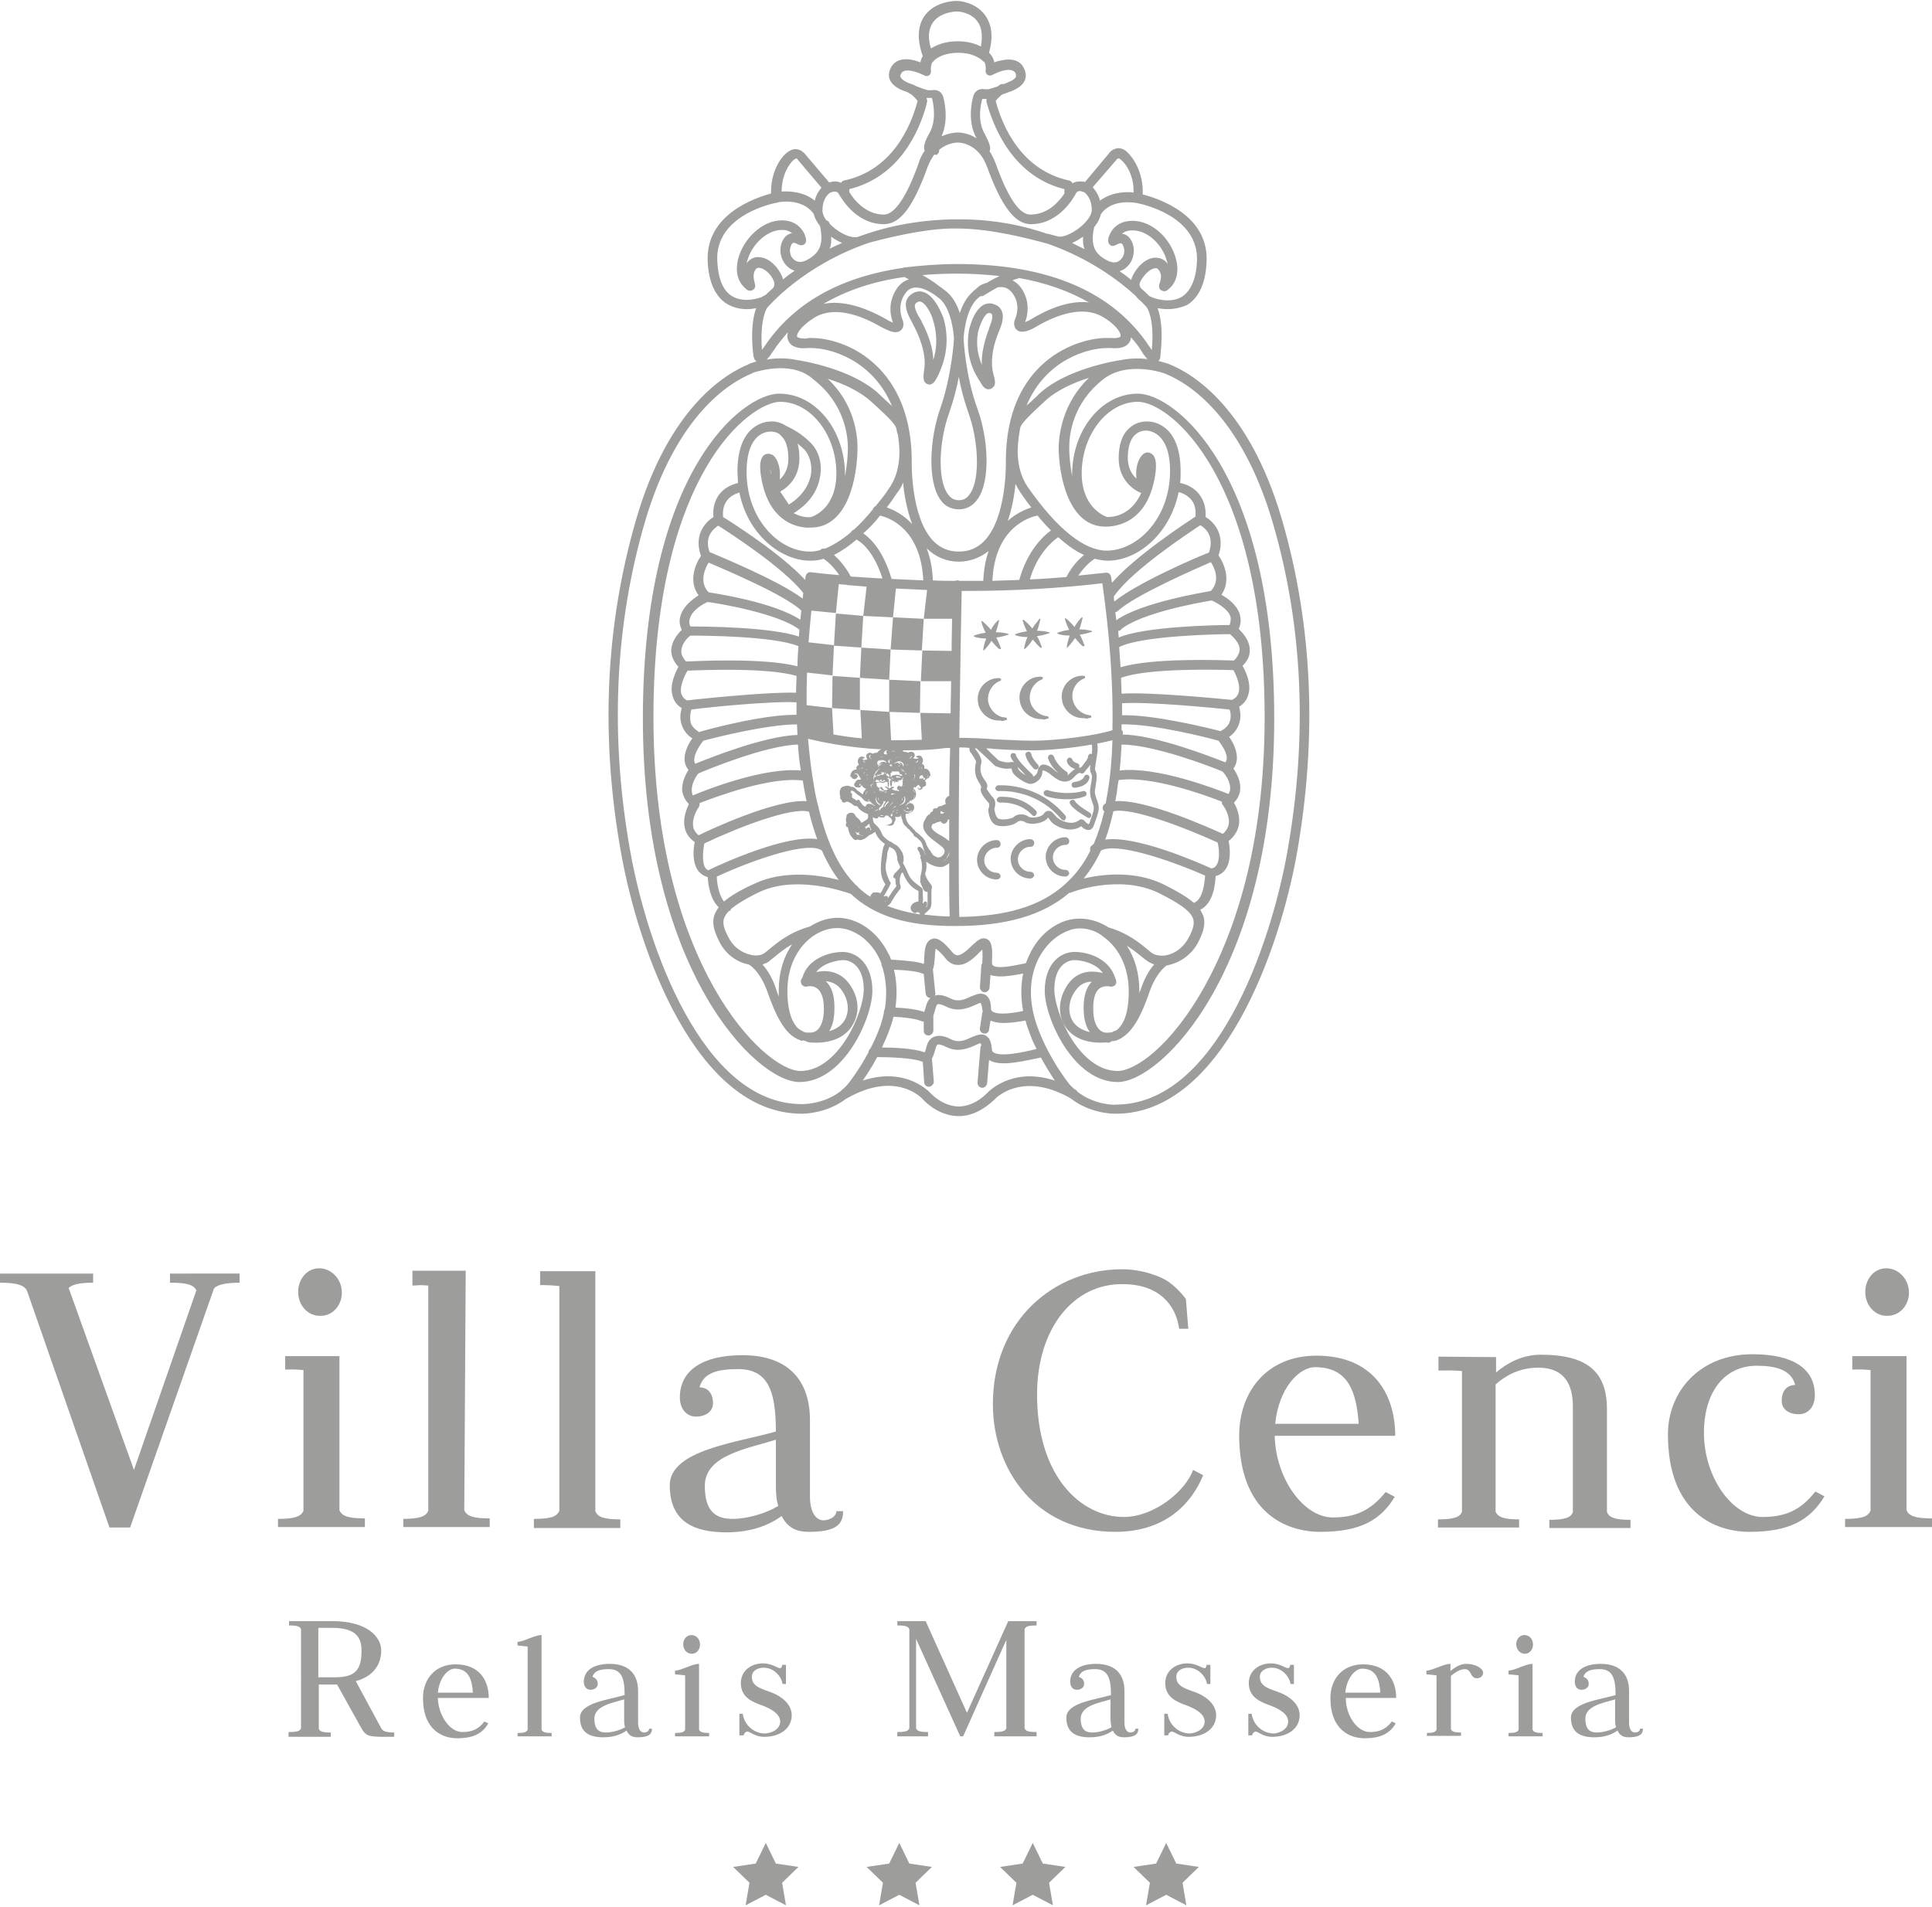<svg xmlns="http://www.w3.org/2000/svg" xmlns:xlink="http://www.w3.org/1999/xlink" id="Livello_1" x="0px" y="0px" viewBox="0 0 402.4 397.2" style="enable-background:new 0 0 402.4 397.2;" xml:space="preserve"><style type="text/css">	.st0{fill:#9D9D9C;}</style><g>	<path class="st0" d="M35.4,267.2c3.5,0,4.9,0.4,5.5,1.6l-13,37.4l-13.6-37.9c0.7-0.7,2.2-1.1,5.1-1.1v-1.9H0v1.9  c3.7,0,5.3,0.6,5.7,1.9l17.1,49.1h4.3l17.4-49.6c0.3-0.8,2-1.4,5.4-1.4v-1.9H35.4V267.2z"></path>	<path class="st0" d="M76,316.3c-3.5,0-4.8-0.5-5.3-1.7v-32.1H59.4v2.8c1.2,0,1.7-0.1,3.8,0.1v29.3c-0.5,1.2-1.8,1.7-5.3,1.7v1.7H76  V316.3z"></path>	<path class="st0" d="M66.8,274.1c2.6,0,4.4-2.3,4.4-4.8c0-3-2.3-5.1-4.7-5.1c-2.7,0-4.4,2.4-4.4,4.9  C62.1,272.1,64.3,274.2,66.8,274.1z"></path>	<path class="st0" d="M397.1,314.6v-32.1h-11.3v2.8c1.2,0,1.7-0.1,3.8,0.1v29.3c-0.5,1.2-1.8,1.7-5.3,1.7v1.7h18.1v-1.8  C398.9,316.3,397.6,315.8,397.1,314.6z"></path>	<path class="st0" d="M393.1,274.1c2.7,0,4.5-2.3,4.5-4.8c0-3-2.3-5.1-4.7-5.1c-2.7,0-4.4,2.4-4.4,4.9  C388.5,272.1,390.7,274.2,393.1,274.1z"></path>	<path class="st0" d="M96.7,314.6l0.3-49.9H85.9v3.1c1.2,0,1.2-0.2,3.3,0v46.9c-0.5,1.2-1.8,1.7-5.3,1.7H84v1.7h18v-1.8  C98.5,316.3,97.2,315.8,96.7,314.6z"></path>	<path class="st0" d="M129.2,316.5c-3.5,0-4.7-0.5-5.2-1.7v-50h-11.5v2.9c1.3,0,1.9,0,4,0.2v46.8c-0.5,1.2-1.7,1.7-5.2,1.7h-0.1v1.9  h18V316.5z"></path>	<path class="st0" d="M171.5,316.7c-1.3,0-2.8-1.3-2.8-5v-15.9c0-7.5-3.8-13.5-14.1-13.5c-8.3,0-13,3.2-13,8.8c0,2.4,1.4,4,3.4,4  c1.6,0,3.5-0.8,3.5-2.8c0-2.5-1.5-3.3-2.8-3.3c0.8-3.1,3.9-3.8,8-3.8c6.2,0,7.9,4.4,7.9,13c-7.9,2.3-22.1,3.8-22.1,11.2  c0,7.7,5.2,9.8,11.8,9.8c5.5,0,9.2-1.7,11.5-3.4c1.3,2.6,3.3,3.3,5.6,3.3c5.4,0,7.2-1.3,7.2-4.3h-1.4  C174.2,315.9,172.8,316.7,171.5,316.7z M152.6,316.4c-3.5,0-5.8-1.5-5.8-6.9c0-6.5,9.3-7.8,14.8-9.6v9.4c0,1.7,0.1,3.2,0.5,4.4  C159.7,315.2,155.7,316.4,152.6,316.4z"></path>	<path class="st0" d="M233.8,267.5c7.6,0,11.1,4.3,11.8,9.3h1.9l-0.5-6.2c0,0-1.4-2-3.5-3.5c-1.3-1-5.3-2.7-9.8-2.7  c-14,0-26.9,10.5-26.9,28.1c0,13.7,9,26.6,25.5,26.6c10.9,0,16.1-6.4,18.3-11.8l-2.1-1.1c-1.6,4.5-8.2,9.8-14.4,9.8  c-9.2,0-18.1-8.7-18.1-25.5C216,276.7,223.6,267.4,233.8,267.5z"></path>	<path class="st0" d="M290.5,311.8l-1.9-1c-3.2,4-6.5,5.3-11,5.3c-6.1,0-11.9-8.1-12.1-17h25.1c0-8.8-4.7-16.7-16.4-16.7  c-10.5,0-16.1,7.7-16.1,16.6c0,16.1,9.7,20.1,16.9,20.1C283.1,319.1,287.5,316.8,290.5,311.8z M273.9,284.8c7,0,8.6,5.2,9.1,11.8  h-17.4C266.3,289.3,270.5,284.8,273.9,284.8z"></path>	<path class="st0" d="M322.7,316.6v1.7h16.9v-1.7c-3.3,0-4.4-0.5-4.9-1.6v-21.4c0-7.7-3.9-11.4-13.8-11.4c-4,0-7.2,1.9-9.3,3.7v-3.2  c-3.5,0-8.9-0.1-12-0.1v2.9c1.1,0,2.9-0.1,4.9,0.1v29.3c-0.4,1.1-1.6,1.6-4.9,1.6h-0.1v1.7h16.9v-1.7c-3.3,0-4.4-0.5-4.9-1.6v-26.5  c1.9-1.7,4.8-3.5,8.9-3.5c5.6,0,7.2,3.7,7.2,8.1v22C327.2,316.1,326,316.6,322.7,316.6z"></path>	<path class="st0" d="M367.1,316c-6.3,0-12.2-8.3-12.2-17.5c0-8.7,4.4-14,11-14c4.1,0,7.2,0.9,8,4c-1.3,0-2.8,0.8-2.8,3.3  c0,2,1.8,2.8,3.5,2.8c2.1,0,3.4-1.6,3.4-4c0-5.6-4.7-8.5-13-8.5c-10.9,0-17.6,7.7-17.6,16.7c0,16.3,9.8,20.3,17,20.3  c8.2,0,12.6-2.4,15.6-7.4l-1.9-1C375,314.7,371.7,316,367.1,316z"></path>	<path class="st0" d="M79.4,360l-5.3-9.8c3.7-1,5.3-3.5,5.3-6.4c0-2.8-2.9-6.1-10.1-6.1h-9.1v0.9c1.7,0,2.3,0.2,2.5,0.8V360  c-0.2,0.6-0.8,0.8-2.5,0.8h-0.1v1h8.8v-0.9c-1.7,0-2.3-0.2-2.5-0.8v-9.2h3.8l4.9,8.8c1.1,2,1.6,2.1,5.3,2.1h1.7v-0.9  C80.4,360.9,79.7,360.6,79.4,360z M69.7,349.4h-3.3h-0.1v-10.3h2.9c4.9,0,6.1,2,6.1,4.7C75.3,347.8,74.1,349.4,69.7,349.4z"></path>	<path class="st0" d="M94.9,346.7c-4.4,0-6.8,3.2-6.8,7c0,6.7,4.1,8.4,7.1,8.4c3.4,0,5.3-1,6.5-3.1l-0.8-0.4  c-1.3,1.7-2.7,2.2-4.6,2.2c-2.6,0-5-3.4-5.1-7.1h10.6C101.8,350,99.8,346.7,94.9,346.7z M91.2,352.6c0.3-3.1,2.1-5,3.5-5  c2.9,0,3.6,2.2,3.8,5H91.2z"></path>	<path class="st0" d="M112.8,360.3v-19.7c-1.5,0-3.7,1.4-5,1.4v0.8c0.5,0,1.3,0.1,2.1,0.2v17.3c-0.2,0.5-0.7,0.7-2.1,0.7v0.7h7.1  V361C113.5,361,113,360.8,112.8,360.3z"></path>	<path class="st0" d="M134.1,360.9c-0.6,0-1.2-0.6-1.2-2.1v-6.6c0-3.1-1.6-5.6-5.9-5.6c-3.4,0-5.4,1.4-5.4,3.7c0,1,0.5,1.7,1.4,1.7  c0.7,0,1.5-0.4,1.5-1.2c0-1-0.6-1.3-1.1-1.5c0.4-1.3,1.7-1.6,3.4-1.6c2.6,0,3.3,1.8,3.3,5.4c-3.4,1-9.3,1.6-9.3,4.7  c0,3.2,2.1,4.1,4.9,4.1c2.3,0,3.8-0.7,4.8-1.4c0.5,1.1,1.3,1.4,2.3,1.4c2.2,0,3-0.6,3-1.8h-0.6  C135.2,360.6,134.7,360.9,134.1,360.9z M126.2,360.9c-1.4,0-2.4-0.6-2.4-2.9c0-2.7,3.9-3.3,6.2-4v4c0,0.7,0,1.3,0.2,1.8  C129.2,360.4,127.5,360.9,126.2,360.9z"></path>	<path class="st0" d="M145.6,360.3v-13.7c-1.5,0-3.7,1.4-5,1.4v0.8c0.5,0,1.3,0.1,2.1,0.2v11.3c-0.2,0.5-0.7,0.7-2.1,0.7v0.7h7.1  V361C146.3,361,145.8,360.8,145.6,360.3z"></path>	<path class="st0" d="M145.8,342.6c0-1.2-0.8-2-1.8-2s-1.7,0.9-1.7,1.9c0,1.2,0.8,2,1.8,2S145.8,343.6,145.8,342.6z"></path>	<path class="st0" d="M159.3,361.1c-2.3,0-4.3-1.8-4.6-4.1H154v4.5h0.9c0-0.4,0.5-0.8,0.7-0.8c0.7,0,1.6,1.1,3.6,1.1  c3.2,0,5.7-1.7,5.7-4.5c0-2.3-2.1-3.9-4.1-4.7c-2.1-0.8-4.2-1.2-4.2-3.3c0-1.2,1.1-1.9,2.5-1.9c1.9,0,3.6,1.6,3.9,3.4h0.7v-4h-0.8  c0,0.4-0.2,0.7-0.4,0.7c-0.6,0-1.7-1-3.6-1c-2.4,0-4.6,1.5-4.6,4.1c0,2.9,2.3,3.9,4.3,4.6c1.9,0.7,3.9,1.8,3.9,3.4  C162.5,360.5,160.2,361.1,159.3,361.1z"></path>	<path class="st0" d="M207.1,360.8v0.9h8.8v-0.9c-1.7,0-2.3-0.2-2.5-0.8v-20.6c0.2-0.6,0.8-0.8,2.5-0.8v-0.9H210l-8.6,19.1  l-8.6-19.1h-5.9v0.9c1.7,0,2.3,0.2,2.5,0.8V360c-0.2,0.6-0.8,0.8-2.5,0.8v0.9h6.4v-0.9c-1.7,0-2.3-0.2-2.5-0.8v-18.6l9.2,20.3h0.6  l9-20.1V360C209.4,360.6,208.8,360.8,207.1,360.8z"></path>	<path class="st0" d="M237.1,360.1h-0.6c0,0.5-0.5,0.8-1.1,0.8c-0.6,0-1.2-0.6-1.2-2.1v-6.6c0-3.1-1.6-5.6-5.9-5.6  c-3.4,0-5.4,1.4-5.4,3.7c0,1,0.5,1.7,1.4,1.7c0.7,0,1.5-0.4,1.5-1.2c0-1-0.6-1.3-1.1-1.5c0.4-1.3,1.7-1.6,3.4-1.6  c2.6,0,3.3,1.8,3.3,5.4c-3.4,1-9.3,1.6-9.3,4.7c0,3.2,2.1,4.1,4.9,4.1c2.3,0,3.8-0.7,4.8-1.4c0.5,1.1,1.3,1.4,2.3,1.4  C236.3,361.9,237.1,361.3,237.1,360.1z M227.5,360.9c-1.4,0-2.4-0.6-2.4-2.9c0-2.7,3.9-3.3,6.2-4v4c0,0.7,0.1,1.3,0.2,1.8  C230.5,360.4,228.8,360.9,227.5,360.9z"></path>	<path class="st0" d="M249.2,352.6c-2.1-0.8-4.2-1.2-4.2-3.3c0-1.2,1.1-1.9,2.5-1.9c1.9,0,3.6,1.6,3.9,3.4h0.7v-4h-0.8  c0,0.4-0.2,0.7-0.4,0.7c-0.6,0-1.7-1-3.6-1c-2.4,0-4.6,1.5-4.6,4.1c0,2.9,2.3,3.9,4.3,4.6c1.9,0.7,3.9,1.8,3.9,3.4  c0,1.9-2.3,2.5-3.1,2.5c-2.3,0-4.3-1.8-4.6-4.1h-0.7v4.5h0.8c0-0.4,0.5-0.8,0.7-0.8c0.7,0,1.6,1.1,3.6,1.1c3.2,0,5.7-1.7,5.7-4.5  C253.3,355,251.2,353.4,249.2,352.6z"></path>	<path class="st0" d="M266.6,352.6c-2.1-0.8-4.2-1.2-4.2-3.3c0-1.2,1.2-1.9,2.5-1.9c1.9,0,3.6,1.6,3.9,3.4h0.7v-4h-0.8  c0,0.4-0.2,0.7-0.4,0.7c-0.6,0-1.7-1-3.6-1c-2.4,0-4.6,1.5-4.6,4.1c0,2.9,2.3,3.9,4.3,4.6c1.9,0.7,3.9,1.8,3.9,3.4  c0,1.9-2.3,2.5-3,2.5c-2.3,0-4.3-1.8-4.6-4.1H260v4.5h0.8c0-0.4,0.5-0.8,0.7-0.8c0.6,0,1.5,1.1,3.5,1.1c3.2,0,5.7-1.7,5.7-4.5  C270.7,355,268.6,353.4,266.6,352.6z"></path>	<path class="st0" d="M283.9,346.7c-4.4,0-6.8,3.2-6.8,7c0,6.7,4.1,8.4,7.1,8.4c3.4,0,5.3-1,6.5-3.1l-0.8-0.4  c-1.3,1.7-2.7,2.2-4.6,2.2c-2.6,0-5-3.4-5-7.1h10.5C290.8,350,288.8,346.7,283.9,346.7z M280.2,352.6c0.3-3.1,2.1-5,3.5-5  c2.9,0,3.6,2.2,3.8,5H280.2z"></path>	<path class="st0" d="M305.4,346.6c-1.3,0-2.5,0.8-3.3,1.5v-1.5c-1.5,0-3.7,1.4-5,1.4v0.8c0.5,0,1.3,0.1,2.1,0.2v11.3  c-0.2,0.5-0.7,0.7-2.1,0.7h0.1v0.6h7.1v-0.7c-1.4,0-1.9-0.2-2.1-0.7v-11.1c0.8-0.6,1.8-1.4,2.9-1.4c1.4,0,1.1,1.9,2.5,1.9  c0.7,0,1.3-0.4,1.3-1.2S307.4,346.6,305.4,346.6z"></path>	<path class="st0" d="M319.3,342.6c0-1.2-0.8-2-1.8-2s-1.7,0.9-1.7,1.9c0,1.2,0.9,2,1.8,2C318.6,344.5,319.3,343.6,319.3,342.6z"></path>	<path class="st0" d="M319.2,360.3v-13.7c-1.5,0-3.7,1.4-5,1.4v0.8c0.5,0,1.3,0.1,2.1,0.2v11.3c-0.2,0.5-0.7,0.7-2.1,0.7v0.7h7.1  V361C319.9,361,319.4,360.8,319.2,360.3z"></path>	<path class="st0" d="M340.5,360.9c-0.6,0-1.2-0.6-1.2-2.1v-6.6c0-3.1-1.6-5.6-5.9-5.6c-3.4,0-5.4,1.4-5.4,3.7c0,1,0.5,1.7,1.4,1.7  c0.7,0,1.5-0.4,1.5-1.2c0-1-0.6-1.3-1.1-1.5c0.4-1.3,1.7-1.6,3.4-1.6c2.6,0,3.3,1.8,3.3,5.4c-3.4,1-9.3,1.6-9.3,4.7  c0,3.2,2.1,4.1,4.9,4.1c2.3,0,3.8-0.7,4.8-1.4c0.5,1.1,1.3,1.4,2.3,1.4c2.2,0,3-0.6,3-1.8h-0.6  C341.6,360.6,341.1,360.9,340.5,360.9z M332.6,360.9c-1.4,0-2.4-0.6-2.4-2.9c0-2.7,3.9-3.3,6.2-4v4c0,0.7,0,1.3,0.2,1.8  C335.6,360.4,333.9,360.9,332.6,360.9z"></path>	<polygon class="st0" points="161.6,388.2 159.5,383.9 157.4,388.2 152.7,388.9 156.1,392.2 155.3,396.9 159.5,394.7 163.7,396.9   162.9,392.2 166.3,388.9  "></polygon>	<polygon class="st0" points="189.4,388.2 187.3,383.9 185.2,388.2 180.5,388.9 183.9,392.2 183.1,396.9 187.3,394.7 191.5,396.9   190.7,392.2 194.1,388.9  "></polygon>	<polygon class="st0" points="217.2,388.2 215.1,383.9 213,388.2 208.3,388.9 211.7,392.2 210.9,396.9 215.1,394.7 219.3,396.9   218.5,392.2 221.9,388.9  "></polygon>	<polygon class="st0" points="245,388.2 242.9,383.9 240.8,388.2 236.1,388.9 239.5,392.2 238.7,396.9 242.9,394.7 247.1,396.9   246.3,392.2 249.7,388.9  "></polygon>	<path class="st0" d="M192.3,229.1c0.1,0.1,3,3.3,7.2,3.4c0,0,0.1,0,0.2,0c2.6,0,5-1.2,7.4-3.4c0-0.1,5.6-6.2,15.9-0.3c0,0,0,0,0,0  c3.8,3,8.3,3.2,9.2,3.2c0.1,0,0.1,0,0.2,0c22.1,0,34.1-34,37.7-54.1c4.3-24.3,3.3-47.7-3.1-69.7c-6.8-23.3-18.6-30.4-23.4-32.3  l-0.2-0.1c-0.1,0-0.9-0.3-2.1-0.6c0.3-0.3,0.4-0.7,0.4-1.2c0.6-5.3,0-8.3-0.6-9.8c0.6,0.1,1.3,0.2,2.1,0.2c1.3,0,2.8-0.3,4.1-0.9  c2.4-1.5,3.8-4.5,4-8.8c0.6-10-10.2-13.4-13.3-14.2c0.2-4.6-2-7.7-3.3-8.9c-0.8-0.7-1.6-0.8-2.1-0.7c-0.9,0.2-1.5,0.8-1.5,0.9  l-5.1,6.1c-0.4-0.1-0.7-0.1-1.1-0.1c-0.6,0-1.1,0.1-1.5,0.4c-0.1-0.3-0.4-0.5-0.7-0.6c-9.9-2.1-13.9-11.2-15.3-16.5V21  c0.2-0.3,0.8-0.9,1.3-1.3c0.3-0.1,0.5-0.2,0.6-0.2c0.1-0.1,0.3-0.1,0.5-0.2c1.2-0.4,3.1-1.1,3.7-2.7c0.2-0.6,0.3-1.4-0.3-2.5  c-0.4-0.9-1.7-2.2-4.7-1.5c-0.5,0.1-1,0.2-1.4,0.4c-0.2-1.1-0.8-1.7-1-1.9c0,0-0.1-0.1-0.1-0.1c0.9-3.3,0.6-5.8-0.8-7.8  c-2-2.8-5.5-3-5.7-3H199c-0.2,0-4.4,0.1-6.5,3.2c-1.4,2.1-1.5,4.9-0.3,8.3c-0.2,0.3-0.4,0.7-0.5,1.3c-1.2-0.5-2.8-0.9-4.2-0.5  c-0.8,0.2-1.5,0.8-1.9,1.5c-0.6,1.1-0.5,2-0.3,2.5c0.6,1.6,2.5,2.3,3.7,2.7c0,0,0,0,0,0c0.1,0.1,0.2,0.1,0.3,0.2  c0.6,0.2,1.5,1.2,1.8,1.6c0,0,0,0,0,0.1c-1.4,5.3-5.3,14.4-15.3,16.5c-0.3,0.1-0.5,0.2-0.6,0.5c-0.4-0.2-0.8-0.3-1.3-0.3  c-0.4,0-0.8,0.1-1.2,0.2l-5.1-6c-0.1-0.1-0.7-0.8-1.6-0.9c-0.5-0.1-1.2,0-2.1,0.7c-1.4,1.1-3.4,4.1-3.3,8.5  c-3.2,0.9-13.7,4.3-13.2,14.2c0.2,4.3,1.6,7.3,4,8.8c1.4,0.8,2.8,1.1,4.1,1.1c0.8,0,1.5-0.1,2-0.2c-0.6,1.6-1.2,4.6-0.6,9.8  c0.1,0.6,0.3,1.1,0.7,1.3c-0.9,0.2-1.5,0.5-1.6,0.5l-0.1,0.1c-4.7,1.9-16.6,8.9-23.4,32.3c-6.4,22-7.5,45.4-3.1,69.7  C133,198,145,232,167,232c0,0,0,0,0.1,0c0.8,0,5.3-0.2,9.1-3.1c0.1,0,0.1,0,0.2-0.1C186.7,222.9,192.1,228.8,192.3,229.1z   M205.6,227.7c-1.9,1.9-4,2.8-6,2.8c-3.4-0.1-5.8-2.8-5.8-2.8c-0.1-0.1-5-5.6-14.1-2.6c0.8-1.2,1.9-2.8,3-4.9  c2.5,0,7.6,0.2,9.2,0.9c0.1,0,0.2,0.1,0.3,0.1l0.3,4.3c0,0.5,0.5,0.9,1,0.9c0.6-0.1,1-0.6,1-1.1l-0.4-4.8c0.3-0.4,0.4-1,0.6-1.5  c0.2-0.6,0.3-1.3,0.6-1.4c0.2-0.1,0.8,0,1.8,0.5c2.4,1.2,4.5,0.3,5.9-0.3c0.4-0.2,1.1-0.5,1.2-0.5c0,0,0.1,0.1,0.2,0.4  c-0.1,0.2-0.2,0.4-0.2,0.6l-0.6,7.2c0,0.6,0.4,1.1,1,1.1c0.5,0,0.9-0.4,1-0.9l0.4-4.9c0.8,0.5,1.8,0.7,3.1,0.7  c2.1,0,4.8-0.6,7.7-1.2c1.1,2,2.1,3.6,2.9,4.8C210.6,222.1,205.6,227.7,205.6,227.7z M172,204.4c1.1,0.1,2.2,0.5,3.1,1.6  c1.6,2,1.9,4.5,0.9,6.4c-0.7,1.2-1.8,2-3.3,2.4c0.8-1.2,1.1-2.9,1.1-4.9C173.8,207.3,173.2,205.5,172,204.4z M167.9,216.9  c0.1,0.1,0.3,0.2,0.5,0.2c0.5,0.1,1.1,0.1,1.6,0.1c3.6,0,6.4-1.4,7.7-3.9c1.5-2.6,1.1-5.9-1-8.6c-1.9-2.4-4.6-2.7-6.7-2.2  c1.5-2,4.6-2.5,5.7-2.5c1.5,0,4.2,1.3,4.2,6.1c0,4.9-5.3,17-13.2,17c-7.4,0-30.6-22.1-30.6-73.7c0-27.3,5.9-43.3,10.9-51.9  c5.8-10.1,12.5-13.8,15.5-13.8c6.3,0,11.7,6.8,11.7,14.9c0,7.2-4.6,8.9-5.3,9.1c-0.4,0.1-1.9,0.1-3.6-0.8c3.1-1.9,5-4.5,5.5-7.6  c0.5-2.6-0.2-5.2-1.8-6.9c-1.8-1.9-3.8-3-5.3-3.7c-1.6-1.1-3.2-0.9-3.2-0.9c-0.7,0-6.9,0.3-6.9,10.4c0,0.8,0.1,1.6,0.1,2.4  c-1.1,0.3-2.8,0.9-3.9,2.4c-0.9,1.2-1.4,2.8-1.2,4.7c-1.9,1.2-4.1,3.9-2.6,8.1c-1.3,1.9-2.6,5.4-0.5,8.2c-1.2,0.8-3.1,2.2-3.7,4.1  c-0.4,1-0.3,2.1,0.2,3.1c-0.8,0.8-2.1,2.3-2.2,4.2c0,1.3,0.5,2.4,1.5,3.5c-0.7,1.3-1.9,3.9-1.2,6.1c0.3,1.1,0.9,1.9,1.9,2.5  c-0.3,0.9-0.5,2.4,0.1,3.8c0.4,1,1.1,1.9,2.1,2.5c-0.8,1.1-1.8,3-1.6,4.8c0.1,0.7,0.4,1.3,0.8,1.8c-0.6,0.9-1.5,2.7-1.3,4.5  c0.2,0.9,0.6,1.8,1.3,2.5c0,0.1,0.1,0.1,0.1,0.1c-0.5,1-1.3,2.9-0.9,4.8c0.2,1.2,0.9,2.3,2.1,3.1c-0.3,1.4-0.6,4.3,0.8,6.1  c0.5,0.6,1.1,1,1.9,1.2c0.1,1.6,0.5,4.6,2.3,6.3c-0.4,0.5-0.7,1.1-0.9,1.6c-0.6,1.8,0,3.5,1,5.5c1.2,2.5,3.5,4.3,6.1,4.8  c0,0,0,0,0,0c0.1,0,2.3,1.2,3.9,5.6c1.6,4.5,3.5,9.1,6.9,10.2c0.1,0.1,0.2,0.1,0.3,0.1c0.1,0,0.2,0,0.3-0.1  C167.5,216.8,167.8,216.9,167.9,216.9z M162.9,57.6c-0.9-2.1-2.7-3.8-4.5-4c-1.1-0.2-2,0.2-2.7,1c-0.1,0.1-0.1,0.2-0.2,0.3  c0-0.1,0.1-0.3,0.1-0.4c0.9-3.6,4.2-6.6,7.2-6.6h0.1c1,0,1.6,0.3,2.1,0.7c-0.1,0-0.3,0-0.5,0.1c-0.8,0.3-1.3,0.9-1.7,1.9  c-0.6,1.7-0.1,3.8,1.3,5c0.4,0.4,0.9,0.6,1.4,0.8c-0.9,0.6-1.7,1.2-2.4,1.8C163,58,163,57.8,162.9,57.6z M173.1,49.3  c0.7,0.5,1.5,1,2.3,1.3c-0.9,0.4-1.8,0.8-2.6,1.2C173.1,51.1,173.2,50.3,173.1,49.3z M181.2,50.5c3.9-1,10.6-2.7,16.7-2.9  c0.5,0,1,0,1.5,0c6.9,0,14.9,2.1,18.9,3.2c8.8,3.1,14.9,7.8,18.1,10.7c0.4,0.5,0.9,1,1.4,1.4c0.7,0.7,1.1,1.2,1.1,1.2  c0,0.1,1.6,2.1,1,8.8c-0.1-0.1-0.3-0.4-0.5-0.7c-7.5-11.4-21-17.2-40-17.2c-3.9,0-7.5,0.3-10.9,0.7c-0.1,0-0.2,0-0.4,0.1  c-13.2,1.9-22.9,7.4-28.9,16.4c-0.2,0.3-0.4,0.5-0.5,0.7c-0.5-6.7,1.1-8.8,1.1-8.8C160,63.9,167.3,55.2,181.2,50.5z M235.9,50.7  c-0.4-1-0.9-1.6-1.7-1.9c-0.2,0-0.3-0.1-0.5-0.1c0.4-0.4,1.1-0.7,2.1-0.7c3.1-0.1,6.4,2.9,7.3,6.6c0,0.1,0.1,0.3,0.1,0.4  c-0.1-0.1-0.1-0.2-0.2-0.3c-0.7-0.8-1.6-1.1-2.7-1c-1.7,0.2-3.5,1.8-4.5,4c-0.1,0.2-0.1,0.4-0.2,0.6c-0.7-0.6-1.5-1.2-2.4-1.8  c0.5-0.2,1-0.4,1.4-0.8C236,54.5,236.5,52.5,235.9,50.7z M225.9,51.9c-0.8-0.4-1.7-0.8-2.6-1.3c0.8-0.3,1.5-0.8,2.3-1.3  C225.5,50.3,225.6,51.2,225.9,51.9z M212.7,60c-0.5-0.7-1.1-1.2-1.8-1.6c0.4-0.2,0.8-0.3,1.2-0.4c0,0,0.1,0,0.1-0.1  c5.6,1,10.4,2.7,14.6,5.1c-3.3-0.4-7.3,0.7-11.7,3.3c-0.8,0.5-1.3,0.7-1.6,0.8C213.9,66.2,214.8,63,212.7,60z M203.6,59.9  C203.5,59.9,203.5,59.9,203.6,59.9c-0.1,0.1-0.1,0.1-0.1,0.1c-0.3,0.3-0.7,0.5-0.9,0.8c-1.3,1.1-2.1,2.7-2.7,4.4  c-0.5-1.6-1.4-3.3-2.7-4.4c-0.5-0.4-1-0.8-1.6-1.2c-1.1-0.9-2.4-1.7-3.5-2.3c2.4-0.2,4.8-0.3,7.4-0.3c3,0,5.9,0.2,8.7,0.5  c-1,0.5-1.9,0.9-2.6,1.4C204.8,59.1,204.1,59.4,203.6,59.9z M201.7,86c2,5.4,2.6,13.7,0.3,16.9c-0.6,0.9-1.3,1.3-2.3,1.3  c-0.9,0-1.7-0.4-2.3-1.3c-2.3-3.2-1.7-11.5,0.3-16.9c0.9-2.6,1.6-5.2,2-7.5C200.1,80.8,200.8,83.4,201.7,86z M188.4,57.7  c0.2,0.1,0.5,0.3,0.9,0.5c-1,0.3-1.8,0.9-2.5,1.9c-2.1,3.1-1.2,6.2-0.8,7.1c-0.3-0.1-0.8-0.3-1.6-0.8c-5-2.8-9.3-3.8-12.9-3.1  C176.3,60.5,181.9,58.6,188.4,57.7z M169.4,66.3c3.4-2.2,8.2-1.6,14.1,1.8c1.3,0.7,2.3,1.1,3,1.1c0.8,0,1.2-0.4,1.4-0.7  c0.5-0.7,0.2-1.7,0-2.1c-0.3-0.8-0.9-3,0.6-5.2c0.6-0.9,1.3-1.3,2.3-1.3c1.1,0,2.3,0.5,3.7,1.4c0,0,0,0,0,0c0,0,0,0,0,0  c0.4,0.3,0.8,0.6,1.2,0.9c2.7,2.3,3,8.3,3,8.3s-0.4,7.6-2.9,14.7c-2.1,6-2.7,14.9,0,18.8c0.9,1.4,2.3,2.1,3.9,2.1s2.9-0.7,3.9-2.1  c2.8-3.9,2.2-12.8,0-18.8c-2.6-7.1-2.9-14.7-2.9-14.7c0-0.1,0.3-6.1,3-8.4c0.2-0.2,0.4-0.3,0.5-0.4c0.1,0,0.2,0,0.4,0  c0.1,0,1.3-0.8,3.1-1.8c0.3-0.1,0.6-0.1,0.9-0.1c0.9,0,1.7,0.5,2.3,1.3c1.6,2.2,0.9,4.4,0.6,5.2c-0.2,0.4-0.5,1.3,0,2.1  c0.2,0.3,0.6,0.7,1.4,0.7c0.7,0,1.7-0.3,3-1.1c5.9-3.4,10.7-4,14.1-1.8c2.9,1.8,3.5,3.4,3.4,3.8c0,0.3-0.8,0.5-2,0.4  c-0.3,0-0.6,0-1,0c-5.8,0-20.9,4.6-20.9,25.7c0,0.1,0.3,11.6-4.5,16.6c-1.5,1.5-3.2,2.2-5.3,2.2c-2.1,0-3.8-0.7-5.3-2.2  c-4.8-5-4.5-16.5-4.5-16.6c0-11.2-4.4-17.4-8.1-20.6c-4.3-3.8-9.5-5.1-12.8-5.1c-0.4,0-0.7,0-1,0.1c-1.2,0.1-1.9-0.2-2-0.4  C165.9,69.7,166.5,68.2,169.4,66.3z M227,215c-1.7-0.4-3-1.2-3.7-2.5c-1-1.9-0.7-4.4,0.9-6.4c0.9-1.2,2.1-1.6,3.2-1.6  c-1.1,1.1-1.7,2.9-1.7,5.4C225.7,212.1,226.1,213.8,227,215z M222.6,204.8c-2,2.7-2.4,6-1,8.6c1.4,2.5,4.1,3.8,7.7,3.8  c0.5,0,1-0.1,1.6,0c0.3,0,0.5-0.2,0.6-0.3c0.2,0,0.4,0,0.7-0.1c0,0,0.1,0,0.1,0c0.1,0,0.2,0,0.3-0.1c0.5-0.2,1-0.4,1.6-0.9  c2.4-1.8,4-5.6,5.3-9.4c1.2-3.3,2.8-4.8,3.5-5.3c0.2,0,0.3,0,0.5-0.1c2.6-0.6,4.9-2.4,6.1-4.8c1-2,1.6-3.7,1-5.5  c-0.2-0.4-0.4-0.8-0.6-1.2c2.7-1.3,3.1-5.2,3.2-7c0.8-0.2,1.4-0.6,1.9-1.2c1.4-1.7,1.1-4.7,0.8-6.1c1.1-0.9,1.8-1.9,2.1-3.2  c0.4-1.9-0.4-3.8-1-4.8c0.7-0.7,1.2-1.6,1.3-2.6c0.2-1.8-0.7-3.5-1.4-4.5c0.4-0.5,0.6-1.1,0.7-1.8c0.2-1.8-0.8-3.7-1.6-4.8  c0.9-0.6,1.6-1.5,2-2.5c0.6-1.5,0.3-2.9,0.1-3.8c1-0.6,1.6-1.4,1.9-2.5c0.7-2.2-0.5-4.8-1.2-6c1.1-1.1,1.6-2.2,1.5-3.5  c-0.1-1.9-1.5-3.4-2.3-4.2c0.5-1,0.5-2.1,0.2-3.1c-0.6-1.9-2.5-3.3-3.8-4c2-2.9,0.7-6.3-0.6-8.2c1.4-4.2-0.8-6.9-2.7-8  c0.1-1.8-0.3-3.4-1.3-4.7c-1.2-1.6-3-2.2-4-2.4c0.1-0.8,0.1-1.5,0.1-2.4c0-10.1-6.1-10.4-6.8-10.4c-0.1,0-2.2-0.2-3.9,1.4  c-1.5,1.3-2.2,3.5-2.2,6.3c0,4.3,2.9,6.5,4.7,7.2c-2.3,5.1-6.5,5-7.1,5c-0.6-0.2-5.3-2-5.3-9.1c0-8.1,5.4-14.9,11.7-14.9  c6.8,0,26.4,16.1,26.4,65.7c0,27.6-6.7,45.6-12.4,55.9c-7.2,13-14.8,17.8-18.2,17.8c-8,0-13.2-12.1-13.2-17c0-4.8,2.6-6.1,4.2-6.1  c1.2,0,4.4,0.5,5.9,2.7C227.4,202.1,224.6,202.2,222.6,204.8z M237.3,206.9c0-0.2,0-0.4,0-0.6c0-3.5-0.9-6.7-2.6-9.3  c1.4,0.9,2.5,1.8,3.6,2.7l0.4,0.3c0.5,0.4,1.1,0.7,1.7,0.9c-0.9,1-1.9,2.6-2.7,4.9C237.6,206.2,237.4,206.5,237.3,206.9z   M150.8,187.8c-1.1-1.3-1.5-4-1.5-5.2c7.8-3.6,19.2-7.5,21.9-5.4c1,2.3,2.2,4.4,3.5,6.1c-4.3-1.1-11.5-2.1-17.6,0.8  C154.2,185.4,152.2,186.6,150.8,187.8z M151.4,104.3c0.7-1,1.9-1.5,2.6-1.7c1.7,8.6,8.5,14.2,14.8,14.2c0.9,0,1.8-0.1,2.7-0.4  c0.7,0.4,2,1.5,3.3,3.4c-3.7-0.3-5.8-0.6-5.9-0.6c-0.5-0.1-1,0.3-1.1,0.8c0,0,0,0.3-0.1,0.8c-5.1-5.5-15-11.8-17.1-13.1  C150.5,106.4,150.7,105.2,151.4,104.3z M188.1,100.5c0.2,2.5,0.8,5.8,1.9,8.7c-1.8-2-3.9-3-5.3-3.5c0.8-1,1.5-2.1,2.2-3.1  C187.4,102,187.8,101.3,188.1,100.5z M211.5,100.8c0.3,0.6,0.7,1.3,1.1,1.9c0.7,1,1.4,2,2.2,3c-1.2,0.4-3.1,1.2-4.9,2.8  C210.8,105.9,211.3,103.1,211.5,100.8z M245.5,102.5c0.8,0.2,1.9,0.7,2.7,1.7c0.7,0.9,0.9,2.1,0.8,3.4c-2.1,1.4-12.5,8.2-17.4,13.8  c-0.1-0.8-0.2-1.3-0.2-1.3c-0.1-0.5-0.6-0.9-1.1-0.8c-1.9,0.2-3.8,0.4-5.7,0.6c1.4-2.1,2.9-3.2,3.4-3.5c0.9,0.2,1.8,0.4,2.7,0.4  C237,116.8,243.7,111.2,245.5,102.5z M256.1,150.4c-0.3,0.8-0.9,1.4-1.9,1.9c-2.3-0.6-14-3.5-20.5-3.3c0-0.8,0-1.7,0-2.5  c5.2-0.4,19.5,1,22.4,1.3C256.3,148.3,256.5,149.4,256.1,150.4z M253.3,180.3c-0.2,0.3-0.4,0.5-1,0.6c-3.1-1.4-15.7-6.9-22.1-6  c0.7-1.8,1.2-3.8,1.7-5.9c3.7-0.9,14.9,3.4,21.7,6.5C253.9,176.6,254.2,179.2,253.3,180.3z M225.8,170.9c-0.1-0.1-0.3-0.2-0.5-0.2  c-0.2,0-0.3,0-0.2-0.1c-0.6,0.5-1.2,0.8-2,0.8c-1.2,0-2.3-0.6-2.8-1c-0.2-0.1-0.4-0.4-0.6-0.6c-0.4-0.4-0.7-0.9-1.3-0.9  c-0.4,0-0.7,0.2-1,0.6c-0.3,0.5-1.3,0.8-2.3,0.8c-0.5,0-0.8-0.1-0.9-0.2c-1-0.7-2.4-0.6-3.2,0.2c-0.2,0.1-1.1,0.4-2.1,0.4  c-0.4,0-0.8-0.1-1-0.2c-0.5-0.3-0.8-1.7-0.8-2c0.4-1.2,0.1-2-0.3-2.4l-0.2-0.2c-0.3-0.4-1-1.3-1.1-1.6c0.3-0.6,0.1-1.1-0.4-1.8  c-0.1-0.1-0.2-0.3-0.4-0.6c-0.8-1.3-0.4-2.6-0.3-3c0.2-0.8-0.7-2.2-1.3-2.9c0-0.1,0-0.1,0-0.1c0.1,0,0.2,0,0.3,0c0,0,0,0,0,0  c0.3,0.3,2.2,2,3.8,3.6c0.1,0,0.1,0.1,0.2,0.1c0,0,1.5,0.7,2.9,0.5c0.2,0,0.3,0,0.4,0v0.1c0,0.1,0.1,0.2,0.1,0.4  c0.3,1.1,2.8,2.6,3.7,2.7h0.1c1.1,0,2.5-1.1,2.5-2.5c0-0.2,0.1-0.3,0.1-0.3c0.1,0,0.4,0,1,0.4c0.2,0.1,0.5,0.3,0.7,0.5  c1.1,0.9,3,2.4,4.8,0.5c0.8-0.9,1.1-0.9,1.2-0.9c0.6,0.3,0.9,0,1-0.2c0-0.1,0.2-0.2,0.3-0.4c0.3-0.3,0.6-0.7,0.9-1.1  c-0.1,0.8-0.1,1.3,0.1,1.7c0.4,0.5,0.2,1.5,0,2.5l-0.1,0.6c-0.2,1.2,0.1,2.2,0.4,3c0.1,0.3,0.2,0.6,0.3,0.9  c0.1,0.7-0.2,1.6-0.6,2.6c-0.1,0.3-0.2,0.6-0.3,0.9c-0.1,0.1-0.1,0.2-0.1,0.2C226.6,171.7,226.1,171.3,225.8,170.9z M212,159.8  c0.6,0.6,1.2,1.2,1.6,1.7c-0.7-0.4-1.4-1-1.5-1.3C212,160.1,212,160,212,159.8C212,159.9,212,159.8,212,159.8z M227.4,157.1  c-0.1,0-0.2-0.1-0.3-0.1c-0.3,0.1-0.5,0.4-0.5,0.7s-0.4,0.9-1.3,2c-0.1,0.1-0.1,0.1-0.2,0.2c-0.1,0-0.3,0-0.4,0  c0-0.1,0.1-0.1,0.1-0.2c0.1-0.3-0.1-0.6-0.4-0.7c-0.4-0.1-1-0.4-1-0.7c-0.1-0.3-0.4-0.5-0.7-0.5c-0.3,0.1-0.5,0.4-0.5,0.7  c0.1,1,1.2,1.5,1.7,1.7c-0.3,0.2-0.7,0.5-1.1,0.9c-0.2,0.3-0.5,0.4-0.7,0.5c0.1,0,0.1-0.1,0.2-0.1c0.2-0.2,0.1-0.6-0.2-0.8  c-0.1,0-2-1.3-2.6-3.1c-0.1-0.3-0.5-0.5-0.8-0.4c-0.3,0.1-0.5,0.5-0.4,0.8c0.5,1.5,1.7,2.7,2.4,3.2c-0.3-0.2-0.6-0.4-1-0.7  c-0.2-0.2-0.5-0.4-0.7-0.6c-0.9-0.6-1.6-0.8-2.2-0.5c-0.2,0.2-0.6,0.5-0.7,1.3c0,0.4-0.5,0.9-0.9,1.1c0-0.2-0.1-0.3-0.2-0.5  c-1.1-1-3.1-3-3.4-4c0-0.3-0.4-0.5-0.7-0.4c-0.3,0-0.5,0.4-0.4,0.7c0.1,0.4,0.4,0.8,0.7,1.2c-0.3-0.1-0.6-0.1-1,0  c-0.9,0.1-1.9-0.3-2.2-0.4c-1.2-1.1-2-1.9-2.6-2.5c0.5,0,1,0,1.5,0.1c2.8,0.2,5.6,0.3,8.3,0.3c3.3,0,8.2-0.5,12.2-1.2  C227.5,155.4,227.5,156.3,227.4,157.1z M215.2,154.3c-2.7,0-5.5-0.2-8.2-0.3c-2.3-0.2-4.8-0.3-7.2-0.3c0.2-14.1,0.4-26.8,0.5-30.6  c0.3,0,0.7,0,1,0c10.3,0,19.8-0.6,28.3-1.6c0.5,3.6,2.4,16.9,2.1,30.6C228.5,153.2,220,154.3,215.2,154.3z M179.8,158.4v-0.1  l0.1,0.1c0,0,0,0.1,0,0.1C179.9,158.5,179.8,158.5,179.8,158.4C179.8,158.4,179.8,158.4,179.8,158.4z M144.8,159.1  c-0.1-0.2-0.2-0.4-0.2-0.6c-0.1-1.5,1.3-3.5,1.9-4.2c2.2-0.6,13.2-3.4,19.5-3.4c0,0.7,0.1,1.5,0.1,2.2  C159.1,153.3,147.3,158.1,144.8,159.1z M147.6,123.4c-2.1-2.2-0.7-5.1,0-6.2c3.2,1.4,15.9,6.7,19.3,10c0,0,0,0,0,0  c-0.1,0.6-0.1,1.2-0.2,1.9C161.4,125.6,149.8,123.7,147.6,123.4z M173.6,153l-0.3-5.5l-5.3-0.6c0-2.3,0-4.6,0.1-6.8l5.3,0.6  l0.3-6.3l-5.3-0.6c0.2-2.4,0.4-4.7,0.6-6.6l5.1,0.5l0.6-6c0.5,0,1,0.1,1.5,0.1c0.1,0,0.2,0.1,0.4,0.1c0.1,0,0.1,0,0.1,0  c1.2,0.1,2.4,0.2,3.8,0.3l-0.7,6.1l6.2,0.3l0.6-6c2,0.1,4.2,0.2,6.5,0.3l-0.7,6h5.9c0,1.9-0.1,4.2-0.1,6.7l-6.1-0.1l-0.3,6.4h6.3  c0,2.1-0.1,4.4-0.1,6.7l-6.3-0.1l0.3,5.6c-1.2,0-2.9,0.1-5.4,0.1c-0.3,0-0.7,0-1,0l-0.3-5.9l-6.1-0.4l0.3,5.9  C177.2,153.6,175.3,153.3,173.6,153z M186.8,181.5l-0.3,0.3c-0.1,0.1-0.3,0.3-0.4,0.6c-0.1,0.2,0,0.4,0.1,0.5  c0.1,0.1,0.2,0.1,0.3,0.1c0,0.5,0,1,0.2,1.6c-0.5,0.6-0.9,1.2-1.3,1.8c-0.2,0.3-0.4,0.6-0.6,0.9c0,0,0-0.1,0.1-0.1  c0.1-0.2,0-0.4-0.1-0.5c-0.2-0.1-0.4-0.1-0.5,0c-0.2,0.1-0.2,0-0.3,0c0.1,0,0.1-0.1,0.2-0.2c0.3-0.5,0.6-1.1,0.9-1.6  c0.1-0.2,0.2-0.4,0.3-0.6c0.2-0.3,0.1-0.5,0-0.6l-0.1-0.1c-0.5-1.2-1-2.3-0.8-3.6c0.1-0.7,0.3-1.5,0.3-2.3c0-0.2,0.3-0.8,0.4-1.2  c0,0,0,0,0-0.1c0.5,0.2,0.9,0.4,1.2,0.8c0.3,0.4,0.4,1,0.5,1.6v0.2c0,0.2,0.1,0.5,0.2,0.7c0,0,0,0,0,0c0,0.1,0.1,0.2,0.1,0.3  c0.1,0,0.1,0.1,0.1,0.1c0.1,0.2,0.1,0.4,0.2,0.6C187.3,181,187.1,181.2,186.8,181.5z M182.3,171.7c-0.3-0.2-0.5-0.6-0.5-1.3  c0,0,0-0.1,0-0.2c0.2,0.2,0.4,0.2,0.6,0.3h0.1c0.2,0,0.4-0.1,0.4-0.2c0.1-0.2,0.1-0.2,0.2-0.2c0.1,0.1,0.3,0.2,0.4,0.2  c0.1,0,0.2,0,0.3,0c0.3,0,0.5-0.1,0.6-0.4l0.2,0.2l-0.1-0.2c0,0,0-0.1,0.1-0.1l0.4,0.3l-0.2-0.4v-0.1c0,0.1,0,0.1,0.1,0.2v0.1h0.1  l0.1,0.1l0.1,0.3l0.1-0.1l0,0c0,0,0.1,0.1,0.1,0.1c0,0,0,0,0,0l0.1,0.1c0.2,0.2,0.4,0.5,0.3,0.8c0,0.1,0,0.1-0.1,0.2c0,0,0,0,0,0  c-0.1,0.1-0.2,0.2-0.4,0.3c-0.1,0-0.1,0-0.2,0v0.1c-0.1,0-0.1,0-0.2,0c0.1,0,0.1,0,0.2,0v0c-0.1,0-0.1,0-0.2,0c0.1,0,0.1,0,0.2,0  l-0.6,0.1l0.8,0.1h0.1c0.4,0,0.8-0.2,0.9-0.8c0.3-0.4,0.3-0.7,0.1-1.1c0.2,0.1,0.4,0.1,0.7,0.1c0.1,0,0.2-0.1,0.2-0.1  c0,0,0,0,0.1,0c0,0,0,0-0.1,0c0.2-0.1,0.4-0.3,0.4-0.6c0,0,0,0.1,0,0.1v0.2c-0.1,0.1-0.2,0.2-0.4,0.3c0,0,0.1,0,0.1,0  c0.1,0,0.2-0.1,0.3-0.2c0,0.2,0,0.3,0.1,0.6c0,0,0.1,0.1,0.1,0.2c0,0.1,0.1,0.2,0.1,0.4c0.1,0.4,0.3,0.7,0.5,0.9l0.1,0.1  c0.1,0.1,0.2,0.1,0.2,0.2c0.1,0,0.1,0.1,0.2,0.2c0,0,0,0.1,0.1,0.1c0.2,0.1,0.4,0.3,0.6,0.6c0.1,0.1,0.3,0.3,0.5,0.5  c0,0.1,0.1,0.2,0.1,0.3l0.3,0.3c0,0,0,0.1,0,0.1c0,0,0.1,0,0.1-0.1c0.3,0.2,0.6,0.5,0.8,0.7c0.5,0.4,0.7,1.1,0.8,1.6l0.1,0.3  c0.1,0.4,0.2,0.8,0.4,1.1c0,0-0.1,0-0.1,0c0,0,0,0,0,0l-0.3-0.8l-0.1-0.1c0,0,0-0.1-0.1-0.2c-0.2-0.1-0.3-0.4-0.6-0.5  c-0.1,0-0.3,0-0.4,0.1c-0.1,0.1-0.1,0.3-0.1,0.4c0.1,0.2,0.2,0.3,0.3,0.5c0.1,0.2,0.2,0.4,0.2,0.5v0.1l0.2,0.3  c-0.1,0.1-0.1,0.3-0.1,0.4l0.1,0.3c0.1,0.2,0.1,0.5,0.2,0.8c0.1,0.8,0,1.6-0.2,2.4l-0.1,0.5c0,0.3,0,0.5,0,0.7  c-0.1,0.2-0.1,0.3,0.1,0.6c0,0.2,0.1,0.3,0.2,0.5c0.1,0.3,0.2,0.5,0.3,0.7c0.1,0.3,0.4,0.6,0.8,0.6c0,0,0.1,0,0.1,0  c0,0.5,0,1,0,1.4c0,0.4,0,0.8,0,1.2c-0.1,0.3-0.1,0.5-0.3,0.6c0-0.1-0.1-0.1-0.1-0.1c0.3-0.1,0.3-0.4,0.3-0.8  c0-0.1-0.1-0.3-0.3-0.3c-0.2,0-0.3,0-0.4,0.2c0,0.1-0.1,0.2-0.2,0.2c0-0.1,0-0.2,0-0.3c0.1-0.6,0-1.2,0-1.8c0-0.2,0-0.5,0-0.7  c0-0.3-0.2-0.4-0.3-0.5l-0.1-0.1c-1.1-0.8-2.1-1.5-2.6-2.7c-0.3-0.7-0.6-1.4-1-2.1c0,0-0.1-0.2-0.1-0.3c0,0,0,0-0.1,0l0.1-0.1  c0.1-0.1,0.1-0.2,0.1-0.3v-0.5c0-0.4-0.1-0.9-0.3-1.3c-0.3-0.5-0.6-0.9-0.9-1.2c-0.2-0.2-0.4-0.3-0.6-0.4l-0.5-0.3  c-0.1-0.1-0.3-0.3-0.6-0.3h0c0,0,0-0.1-0.1-0.1l-0.3-0.2c-0.5-0.4-1-0.8-1.2-1.3C183.4,172.9,183,172.3,182.3,171.7z M178,161.9  C178,161.9,178,161.9,178,161.9C178,161.9,178,161.9,178,161.9C178,161.9,178,161.9,178,161.9z M177.9,161.7L177.9,161.7  C177.9,161.7,177.9,161.7,177.9,161.7L177.9,161.7z M181.1,157.4c0-0.1,0.1-0.1,0.2-0.1c0,0,0.1,0,0.1,0c0,0,0,0,0,0  c-0.1,0.1-0.2,0.2-0.2,0.3c0,0.1,0,0.2,0.1,0.3s0.2,0.2,0.4,0.2c-0.2,0-0.3,0-0.4-0.1c-0.1-0.1-0.2-0.2-0.2-0.3c0,0-0.1,0-0.1-0.1  C181,157.5,181.1,157.4,181.1,157.4z M195.9,169.2c0-0.1,0-0.2,0-0.2c0,0,0.1,0,0.2,0c0.1,0.1,0.2,0.2,0.4,0.2c0.1,0,0.2,0,0.3,0  c-0.1,0-0.2,0.1-0.2,0.1c-0.1,0-0.1,0.1-0.2,0.2c-0.1,0-0.2,0-0.2,0h-0.1c-0.1,0-0.1,0-0.2,0C195.9,169.4,195.9,169.3,195.9,169.2z   M194.6,170.5C194.6,170.5,194.6,170.5,194.6,170.5c0-0.1,0-0.1,0-0.1c0.1,0,0.1,0,0.1,0C194.7,170.5,194.7,170.5,194.6,170.5z   M197.3,178.4c0.2-0.2,0.3-0.5,0.4-0.9c0,0.1,0,0.3,0,0.4c0,0.1-0.1,0.3-0.2,0.4c-0.3,0.6-0.7,1-1.1,1.1  C196.8,179.2,197.2,178.9,197.3,178.4z M196.9,174.6c-0.3-0.2-0.5-0.3-0.8-0.5c-1-0.5-2-1.2-2.1-1.8c0-0.2,0.1-0.4,0.3-0.7  c0,0,0,0,0,0c0,0,0.1,0,0.2,0c0.1,0,0.2,0,0.2-0.1c0.4-0.2,0.8-0.3,1.3-0.4c0,0.1,0.1,0.3,0.3,0.4c0.4,0.2,0.8,0,1-0.4  c0.1-0.1,0.1-0.2,0.1-0.3c0,0,0-0.1,0-0.1c0,0,0,0,0,0c0.1,0,0.2,0,0.3,0c0,1.5,0,3.1,0,4.5C197.4,175,197.2,174.8,196.9,174.6z   M177.3,165.2c0,0-0.1-0.1-0.2-0.1c0,0,0.1,0,0.1-0.1c0.1-0.1,0.1-0.2,0-0.3c0,0,0,0,0.1,0c0.3,0,0.5,0.1,0.7,0.3s0.4,0.4,0.7,0.6  c0.4,0.2,0.7,0.5,1,0.8c0.2,0.3,0.5,0.5,0.9,0.6h0.1c0.1,0,0.2-0.1,0.2-0.1c0.1,0,0.3,0.1,0.4,0.1c0,0,0.1,0.1,0.1,0.1  c0.1,0.2,0.2,0.3,0.4,0.4c0.1,0.1,0.2,0.2,0.4,0.3c0,0,0,0-0.1,0.1c-0.1-0.1-0.2-0.2-0.4-0.3c-0.2-0.1-0.3-0.1-0.4-0.1c0,0,0,0,0,0  c-0.5-0.2-1,0.1-1,0.6c-0.1-0.1-0.3-0.2-0.4-0.2c-0.2-0.2-0.4-0.4-0.6-0.7c-0.1-0.2-0.2-0.3-0.3-0.5c-0.1-0.1-0.2-0.1-0.3-0.1  c-0.1,0-0.2,0.1-0.3,0.2c-0.1-0.1-0.1-0.1-0.1-0.1l-0.1-0.1c-0.2-0.1-0.4-0.3-0.7-0.4c0-0.1,0-0.3-0.1-0.4c0-0.1,0.1-0.2,0.1-0.3  C177.5,165.4,177.4,165.3,177.3,165.2z M179.2,159.8c0,0-0.1,0.1-0.1,0.1c-0.1,0.1-0.1,0.3-0.1,0.5  C178.9,160.2,179,159.9,179.2,159.8z M189.6,166.7C189.6,166.8,189.6,166.8,189.6,166.7C189.6,166.7,189.6,166.7,189.6,166.7z   M191.6,160.4c0-0.1,0-0.2-0.1-0.3c-0.1-0.1-0.2-0.2-0.3-0.2h0.1C191.6,160,191.6,160.2,191.6,160.4z M186.7,169.3L186.7,169.3  c0,0,0-0.1,0.1-0.1c0,0.1,0.1,0.1,0.2,0.2c0,0,0,0,0,0C186.9,169.4,186.8,169.4,186.7,169.3z M186.8,168.8c0,0,0-0.1,0-0.1  c0,0,0.1,0,0.1,0c0,0.1,0.1,0.1,0.1,0.2C186.8,168.8,186.8,168.8,186.8,168.8z M186.7,169.2c0,0,0-0.1,0-0.1c0,0,0,0,0,0  C186.7,169.2,186.7,169.2,186.7,169.2C186.7,169.2,186.7,169.2,186.7,169.2z M186.6,168.8C186.6,168.8,186.6,168.7,186.6,168.8  C186.6,168.7,186.7,168.8,186.6,168.8C186.6,168.8,186.6,168.8,186.6,168.8z M183.1,168.6C183.1,168.6,183.1,168.6,183.1,168.6  c-0.1,0.1-0.1,0.3-0.1,0.5c0,0,0,0,0,0c0,0,0,0,0,0c0,0,0-0.1,0-0.1C183,168.9,183,168.9,183.1,168.6  C183,168.7,183,168.7,183.1,168.6C183,168.7,183,168.7,183.1,168.6c-0.1,0-0.1-0.1,0-0.2c0,0,0,0,0-0.1c0,0,0.1-0.1,0.1-0.1  c0,0,0,0,0,0.1c0.1-0.1,0.2-0.2,0.3-0.3h-0.1l-0.1,0.1c0,0,0,0-0.1,0c0,0,0,0,0,0c0,0,0.1-0.1,0.1-0.1c0,0,0,0,0.1,0h0.1  c0.1-0.1,0.1-0.1,0.2-0.2c0,0-0.1,0-0.1-0.1c0,0,0.1-0.1,0.1-0.1c0,0,0.1,0,0.1,0.1c0.1,0,0.1-0.1,0.1-0.1c-0.1,0-0.1,0-0.1-0.1  c0,0,0,0,0,0c0,0,0.1-0.1,0.2-0.2v0l0,0c0-0.1,0-0.1,0-0.2c0-0.1,0.1-0.2,0.1-0.3c0,0,0.1,0.1,0.1,0.1c0,0,0,0,0.1,0  c0.1,0,0.1,0,0.1,0.1c0,0,0,0,0,0c0,0.1-0.1,0.3-0.2,0.4c-0.1,0.2-0.2,0.3-0.2,0.5v0.1l0,0.1c0,0,0,0,0,0c-0.1,0-0.1-0.1-0.2-0.1  c0.1,0,0.1,0.1,0.1,0.1c0,0,0,0,0,0c-0.3,0.2-0.5,0.4-0.6,0.6c-0.1,0.1-0.1,0.2-0.1,0.3C183.2,168.9,183.1,168.7,183.1,168.6z   M180.5,161.4C180.5,161.4,180.5,161.4,180.5,161.4L180.5,161.4c0.1,0,0.1,0,0.2,0c-0.1,0.1-0.1,0.1-0.1,0.2  C180.5,161.6,180.5,161.5,180.5,161.4z M183.1,158.4c0.4-0.1,0.7-0.1,1,0H184c0,0-0.1,0-0.1,0c0.4,0,0.6,0.2,0.8,0.5  c-0.2-0.1-0.4-0.2-0.6-0.2h-0.1c-0.5,0-0.7,0.2-0.9,0.5c-0.1,0.3-0.1,0.4,0,0.6l-0.1,0c0,0,0,0,0-0.1c0,0,0,0,0,0  c0,0-0.1-0.1-0.1-0.2c0-0.1,0-0.2,0-0.3c-0.1,0-0.1,0-0.1,0c0,0-0.1,0-0.1,0c0-0.2,0-0.4,0.1-0.6  C182.8,158.5,183,158.5,183.1,158.4z M190.9,162.7L190.9,162.7L190.9,162.7c-0.1,0-0.1-0.1,0-0.1  C190.9,162.6,190.9,162.6,190.9,162.7z M187.3,167.7C187.3,167.7,187.3,167.7,187.3,167.7C187.4,167.8,187.3,167.8,187.3,167.7z   M187,168C187,168,187,168,187,168C186.9,168,186.9,168,187,168C187,168,187,168,187,168z M180.2,160.8c-0.1,0.1-0.2,0.2-0.3,0.4  v-0.1C179.9,160.9,180,160.9,180.2,160.8z M180.4,160.2c0,0,0.1,0.1,0.1,0.1c0,0.1,0,0.1,0,0.2v0c0,0-0.1,0-0.1-0.1  C180.5,160.4,180.4,160.3,180.4,160.2z M185.2,158.1C185.2,158,185.2,158,185.2,158.1c0.1,0.1,0.2,0.2,0.2,0.4  C185.3,158.4,185.3,158.2,185.2,158.1z M185.2,157.7C185.3,157.7,185.3,157.7,185.2,157.7C185.2,157.8,185.2,157.7,185.2,157.7z   M184.1,169C184.1,169,184.1,169,184.1,169C184.1,169,184.1,169,184.1,169L184.1,169z M181.8,163.2  C181.8,163.2,181.8,163.3,181.8,163.2c0,0.1,0,0.1,0,0.2c0,0-0.1,0.1-0.1,0.1C181.6,163.4,181.7,163.3,181.8,163.2z M182,161.7  C182,161.7,182,161.7,182,161.7C182,161.7,182,161.7,182,161.7C182,161.7,182,161.7,182,161.7z M181.9,160.3  C181.9,160.3,181.9,160.3,181.9,160.3c0,0.1,0.1,0.1,0.1,0.2c0,0,0,0,0,0C181.9,160.4,181.9,160.4,181.9,160.3z M182,160.6  L182,160.6L182,160.6C182,160.6,182,160.6,182,160.6z M182,160.1C182,160.1,182,160.1,182,160.1C182,160.1,182,160.1,182,160.1z   M182,162.7C182,162.7,182,162.7,182,162.7C182,162.6,182,162.6,182,162.7c0.1,0,0.1,0.1,0.1,0.2l-0.1,0v-0.1V162.7z M182.6,161.3  C182.6,161.3,182.6,161.3,182.6,161.3C182.6,161.3,182.6,161.3,182.6,161.3L182.6,161.3z M185.3,159.3L185.3,159.3l0.2,0l0,0h0  l0.1-0.1h0.1h0.1c0,0,0,0,0,0c-0.1,0.1-0.1,0.2-0.2,0.3c0.1,0,0.1,0,0.2,0c0,0,0.1,0,0.1,0l-0.1,0.1c-0.1,0-0.1,0-0.1,0  c-0.1,0-0.2,0-0.3,0L185.3,159.3C185.2,159.4,185.2,159.4,185.3,159.3L185.3,159.3L185.3,159.3  C185.3,159.4,185.3,159.4,185.3,159.3C185.3,159.4,185.3,159.4,185.3,159.3z M187.1,158.6c0.4-0.1,0.7,0.1,1,0.4  c0.1,0.1,0.1,0.2,0.1,0.3c0,0,0,0,0,0c0,0,0,0,0,0c0,0,0,0,0,0c0,0,0,0,0,0c0,0.1,0,0.1,0,0.2c0,0,0,0,0,0c0,0.1-0.1,0.2-0.1,0.2  l0,0c0-0.1,0-0.3-0.1-0.4c-0.1-0.3-0.4-0.5-0.8-0.5h-0.1c0,0-0.1,0-0.1,0c0.3,0,0.5,0.2,0.6,0.4c0.1,0.1,0.1,0.1,0.1,0.2  c-0.1-0.2-0.3-0.3-0.5-0.4c-0.1-0.1-0.4-0.2-0.5-0.1l0,0c-0.1,0-0.1,0-0.2,0.1c-0.1,0-0.2,0.1-0.3,0.1  C186.5,158.8,186.8,158.7,187.1,158.6z M186.8,165.2C186.8,165.2,186.9,165.2,186.8,165.2C186.9,165.2,186.8,165.2,186.8,165.2  L186.8,165.2C186.8,165.2,186.8,165.2,186.8,165.2z M187.2,162.7L187.2,162.7c0,0.1-0.1,0.2-0.2,0.2c-0.1,0-0.1,0-0.1,0  c-0.1,0-0.2,0-0.3,0c0,0-0.1,0-0.2,0l0.1-0.1v0c0.2,0,0.3,0,0.4-0.1c0.1,0,0.1-0.1,0.1-0.1h0.1l0-0.1c0,0,0,0,0,0l0.1,0.1l-0.1,0  L187.2,162.7z M185.6,165.4c0-0.1,0.1-0.1,0.2-0.1h0.1c0.1,0,0.1,0,0.1,0c0,0,0,0,0,0c0,0,0.1,0,0.1,0c0.1,0,0.1,0.1,0.2,0.1  l-0.5,0c0.3,0,0.6,0,0.9,0l-1.1,0.1l0,0v0L185.6,165.4L185.6,165.4C185.6,165.4,185.6,165.4,185.6,165.4z M188,162.6L188,162.6  h-0.2h-0.1c0.1,0,0.1-0.1,0.2-0.1c-0.1,0-0.2,0.1-0.3,0.1c0.1-0.1,0.1-0.2,0.2-0.3c0,0,0.1,0,0.1,0c0,0,0.1,0,0.1,0v0.1l0.1,0.1  v0.1C188.1,162.6,188,162.6,188,162.6L188,162.6z M186,162.4c-0.1-0.1-0.2-0.2-0.3-0.3l0,0l0.1-0.1c0.1,0.1,0.1,0.2,0.2,0.3V162.4  L186,162.4L186,162.4L186,162.4z M184.3,160.9l0.2,0.1l-0.2,0.3V160.9z M187.2,159.7C187.2,159.7,187.2,159.7,187.2,159.7  c0,0,0-0.1-0.1-0.1c0.1-0.1,0.2-0.1,0.2-0.2v0C187.4,159.5,187.3,159.6,187.2,159.7z M188,161.9L188,161.9L188,161.9L188,161.9z   M187.9,162.1l0.1-0.1l0.1,0h0.1l0,0v0.1c-0.1,0-0.2,0.1-0.3,0.1V162.1z M184.8,160.7C184.9,160.7,184.9,160.7,184.8,160.7  c0.1,0,0.1,0,0.2,0l0,0L184.8,160.7z M186.5,159.7L186.5,159.7C186.5,159.7,186.5,159.7,186.5,159.7L186.5,159.7z M188.2,160.7  C188.2,160.7,188.3,160.7,188.2,160.7c0.1,0,0.1,0,0.1,0h0.1c0,0,0,0,0,0.1l0,0c-0.1,0-0.1,0-0.1,0.1  C188.3,160.8,188.3,160.8,188.2,160.7z M188.4,160.6C188.4,160.7,188.4,160.7,188.4,160.6L188.4,160.6  C188.4,160.7,188.4,160.7,188.4,160.6z M188.9,161.6C188.9,161.6,188.8,161.6,188.9,161.6C188.8,161.5,188.9,161.5,188.9,161.6  C188.9,161.6,188.9,161.6,188.9,161.6z M189,161.9C189,161.9,189,161.9,189,161.9L189,161.9C189,161.9,189,161.9,189,161.9  C189,161.9,189,161.9,189,161.9z M188.8,161.3c-0.1,0-0.1,0-0.2,0l0,0c0-0.1,0-0.1,0-0.1h-0.1c0,0,0,0,0,0v-0.1c0.1,0,0.1,0,0.2,0  C188.7,161.2,188.8,161.3,188.8,161.3z M188.4,160.9C188.4,160.9,188.4,160.9,188.4,160.9C188.4,160.9,188.5,160.9,188.4,160.9  c0.1,0,0.1,0,0.1,0l0,0.1C188.5,161,188.5,160.9,188.4,160.9z M188.1,160.4h0.1l0.1,0.1L188.1,160.4l0.1,0.1c0,0,0,0,0,0.1  c-0.1,0-0.1,0-0.2,0l0,0c-0.1,0-0.1-0.1-0.1-0.1c0,0-0.1-0.1-0.1-0.1C187.9,160.4,188,160.4,188.1,160.4z M186.4,159.7L186.4,159.7  L186.4,159.7L186.4,159.7C186.4,159.7,186.4,159.7,186.4,159.7L186.4,159.7z M186.1,162.1c0,0-0.1-0.1-0.1-0.2l0,0l0.2,0.4l0,0  L186.1,162.1z M186.6,162.3L186.6,162.3L186.6,162.3L186.6,162.3C186.6,162.3,186.6,162.3,186.6,162.3z M187,162.5  C187,162.5,187,162.6,187,162.5C187,162.5,187,162.5,187,162.5z M187.2,162C187.2,162,187.2,162,187.2,162H187  c-0.1-0.1-0.2,0-0.3,0h0l-0.1-0.3c0.1,0,0.1,0,0.2,0h0.3h0v0.1c0.1,0,0.1,0,0.2,0l0,0h0.2v0.1h0.1l-0.2,0.2l0,0V162l-0.2-0.1V162z   M187.5,162.4c0,0,0.1,0,0.1,0L187.5,162.4L187.5,162.4z M187,165.3l-0.6,0c0,0,0.1,0,0.2,0C186.7,165.3,186.9,165.3,187,165.3z   M185.1,165.6C185.1,165.6,185.1,165.6,185.1,165.6c-0.1,0-0.2,0-0.3,0C184.9,165.6,185,165.6,185.1,165.6L185.1,165.6z M185,165.5  c-0.1,0-0.1,0-0.2,0h-0.1C184.8,165.5,184.9,165.5,185,165.5L185,165.5z M185.6,165.6C185.6,165.5,185.6,165.5,185.6,165.6  c0-0.1,0.1-0.1,0.1-0.1h0.5C186,165.5,185.8,165.5,185.6,165.6z M187.9,160.2c-0.1,0-0.1,0.1-0.2,0.1c0,0,0,0,0,0c0,0,0,0-0.1-0.1  C187.7,160.2,187.8,160.2,187.9,160.2L187.9,160.2C187.9,160.2,187.9,160.2,187.9,160.2z M183,162C183,162,183,162,183,162  C183,162,183.1,162,183,162L183,162C183,162.1,183,162.1,183,162z M183.7,162.4L183.7,162.4C183.7,162.5,183.7,162.5,183.7,162.4  L183.7,162.4z M184.7,162.4C184.6,162.4,184.6,162.4,184.7,162.4L184.7,162.4L184.7,162.4L184.7,162.4z M183.1,162.2  C183.1,162.2,183.1,162.2,183.1,162.2C183.1,162.2,183.2,162.2,183.1,162.2C183.1,162.3,183.1,162.3,183.1,162.2l-0.1,0.1  c0,0,0-0.1-0.1-0.1C183,162.2,183,162.2,183.1,162.2z M183.2,162.5C183.2,162.5,183.3,162.5,183.2,162.5L183.2,162.5l0.1,0  c0.1,0,0.1,0,0.2-0.1c0,0,0,0,0,0l0.1-0.1l0,0.2l0,0c0,0,0,0.1,0,0.1c0,0,0,0-0.1,0h0.1c0,0.1,0.1,0.1,0.2,0.1c0.2,0,0.3,0,0.2-0.3  c0,0,0,0,0,0l0.1,0.1h0.1c0.1,0,0.1,0.1,0.2,0.1c0,0,0,0,0,0l-0.3,0.2h0c-0.2,0.1-0.4,0.1-0.6,0c0,0-0.1-0.1-0.2-0.1L183.2,162.5  C183.2,162.5,183.2,162.5,183.2,162.5z M184.6,161.5c0,0,0-0.1,0-0.1l0.1-0.3c0.1,0,0.1,0,0.1,0c0,0,0,0,0,0c0,0,0,0,0,0  c0,0,0.1,0,0.1,0v0.1l0.2,0.2l0.1-0.1c0,0.2,0,0.3,0,0.5v0.1C185,161.7,184.8,161.6,184.6,161.5z M185.3,162l0.2-0.3v-0.8  c0,0.1,0.1,0.1,0.1,0.1h0.1l0.1-0.2l-0.1-0.1h0.4v0c0,0,0.1,0,0.1,0h0h0.1c0.1,0,0.1,0,0.2,0c0,0,0.1,0,0.1,0h0.2  c0.1,0,0.1,0,0.2,0v0h0.1l0,0c0,0,0,0,0,0c0,0,0.1,0,0.1,0v0.2h0.2v0.1v0v0.1c-0.1,0-0.2,0-0.3,0h0.1c0.1,0,0.1,0,0.2,0v0v0.1  l-0.3,0l0.3,0v0.1l0.2,0l0.2,0v0.1h0.1v0.2c0,0-0.1,0-0.1,0h-0.1h-0.1l-0.2-0.1c0,0-0.1,0-0.1,0c-0.1-0.1-0.1-0.1-0.2-0.1l0,0l0,0  c0,0,0,0,0,0c-0.1,0-0.2,0-0.3,0c-0.3,0-0.6,0.1-0.8,0.1c-0.1,0.1-0.3,0.1-0.4,0.3L185.3,162L185.3,162z M187.4,162.4  C187.4,162.4,187.4,162.4,187.4,162.4L187.4,162.4C187.4,162.4,187.4,162.4,187.4,162.4z M188.1,164.1  C188.1,164.1,188.1,164.1,188.1,164.1L188.1,164.1C188.1,164,188.1,164,188.1,164.1L188.1,164.1z M184.8,165.4  C184.8,165.4,184.8,165.4,184.8,165.4c0.1,0,0.1,0,0.1,0l0,0c-0.2,0-0.3,0.1-0.4,0.1h-0.1c0.1,0,0.2,0,0.3,0c-0.1,0-0.1,0-0.2,0  C184.6,165.5,184.7,165.4,184.8,165.4z M183.1,166.8c0,0-0.1,0-0.1-0.1c-0.1-0.2-0.1-0.3-0.1-0.5c0.1,0,0.1,0,0.1,0  c0,0.1,0,0.2,0,0.3C183,166.6,183.1,166.7,183.1,166.8z M187.9,166.5c0-0.1,0-0.1,0-0.2h0l0.1,0c0,0.1,0,0.3-0.1,0.4l-0.1,0.1  C187.8,166.7,187.9,166.6,187.9,166.5z M185.7,158.8c0-0.1,0-0.2-0.1-0.3c-0.1-0.2-0.2-0.4-0.3-0.6c0.1,0.2,0.2,0.3,0.3,0.5  C185.7,158.6,185.7,158.7,185.7,158.8z M184.8,159.6L184.8,159.6h0.2c-0.1,0-0.2,0-0.3,0l0,0C184.7,159.6,184.7,159.6,184.8,159.6z   M182.9,161.4h-0.2l0.1-0.1L182.9,161.4l0.6-0.1h0.1v-0.1v-0.1c0,0,0.1,0,0.1,0h-0.1V161h-0.1v-0.1c0,0,0.1,0,0.1,0h0.1h0.2v0h0  c0,0,0.1,0,0.1,0c0,0,0,0,0,0c0,0,0.1,0,0.1,0c0,0,0,0,0.1,0l-0.2,0.5h-0.1c0,0,0,0,0,0c0,0,0,0-0.1,0c0,0,0,0-0.1,0  c-0.1,0-0.3,0-0.4,0.1h0l0,0c0,0-0.1,0-0.1,0l0,0l-0.2,0.1l0,0c-0.1,0-0.2,0.1-0.2,0.1l-0.1-0.1l-0.1,0.1v-0.1h0.1v-0.1h0.1  l0.4-0.2h-0.1c0,0,0,0,0,0H182.9z M182.6,162.4c0.1,0,0.1,0.1,0.2,0.1c0,0,0.1,0,0.2,0l0.1,0.2c0.1,0.2,0.5,0.4,0.8,0.4  c0.3-0.1,0.6-0.2,0.7-0.3v0.1h0.1h0.1c0.1,0,0.1,0,0.1-0.1c0,0,0,0,0,0c0,0,0-0.1,0-0.1l0,0v1.1v0.1h0.2c0.1-0.5,0.1-0.9,0-1.2  l0-0.1l0,0l0.1-0.2h-0.1l-0.1-0.1l0,0L185,162v0.2l-0.2,0.1l0.1-0.2c0,0,0-0.1,0.1-0.1c0,0,0,0,0,0l0.3,0.2l-0.1,0.1l0.2-0.1  l0.1,0.1l0.2,0.2l0.1,0.1l0,0l-0.1,0.1l0-0.2h-0.2l-0.1-0.1v0.4h-0.1l0.1,0.2v0.6l0.1,0l0,0.1v0.1h0.2l0.1-0.5h-0.1  c0.1,0,0.1-0.1,0.1-0.2l0-0.3l0.3-0.1c0,0.1,0.1,0.1,0.1,0.1l0,0l0,0h0l0,0.1l0,0l0.1,0.2l0.2-0.1c-0.1,0-0.2-0.1-0.2-0.2l0.1-0.1  c0.3,0.2,0.7,0.1,0.9-0.1l0,0l0.1-0.1l0.2,0c0,0,0,0,0,0l0.4,0.1v0.1v0.1v0.6v0.1h-0.1v0.2l0.6-0.1c0,0,0,0,0,0l-0.4,0.1H188  l0.1,0.1l0,0l-0.2-0.1l-0.1,0.2l-0.1-0.1l0,0.1l-0.1-0.1l-0.1-0.1l-0.1,0.1l-0.1-0.1l0,0l-0.1-0.1l-0.4,0.5l0.1,0.1l0,0l0,0.1  l-0.1,0.1h0.1l0.1,0.1l0.2,0.1l0.1-0.1l0,0c0,0,0,0,0,0l-0.1,0.1l0.1,0.1l-0.1,0l0.1,0.1c0,0,0,0-0.1,0h0.2v0c-0.2,0-0.3,0-0.5,0  l0.2-0.1h-0.5c-0.2,0-0.3,0-0.5-0.2H186c-0.1,0-0.1-0.1-0.2-0.1c-0.1-0.1-0.2,0-0.3,0c0,0-0.1,0-0.1,0c-0.1-0.1-0.1-0.1-0.2-0.1  c-0.1,0-0.1,0.1-0.2,0.1c-0.1,0.1-0.2,0.1-0.4,0.2c-0.1,0-0.1,0-0.1,0h-0.1h-0.1l-0.6-0.1l0.5,0.3c0,0,0,0,0,0c0,0,0,0,0,0  c0,0,0,0,0,0h0h0c-0.1,0-0.3,0-0.4,0.1c0.2,0,0.4,0,0.5,0c0.1,0,0.2,0,0.3,0l0.1,0.1c0,0,0,0,0.1,0c-0.2,0-0.4,0.1-0.7,0H184h-0.1  h0l0.7-0.1c-0.3,0-0.6,0-0.8,0l0,0h0c0,0-0.1,0-0.1,0v-0.1c0,0,0.1,0,0.1,0c0,0-0.1,0-0.1,0v0h-0.3v0c0.1,0,0.3-0.1,0.4-0.1  c-0.1,0-0.3,0-0.4,0.1v0c0,0,0.1,0,0.1,0c0,0-0.1,0-0.1,0V165h-0.1v-0.1l0.6-0.1l-0.6-0.1h-0.1h0c0,0,0,0,0,0c0,0,0,0,0,0h-0.1  c0,0,0,0,0-0.1v0l0.1-0.1l-0.1-0.2l0.3-0.1l0,0c0,0.1,0.1,0.2,0.3,0.4l0.1-0.1c0,0,0,0,0,0.1l0.1,0.1l0.1-0.1l0.1-0.1l-0.4-0.4  l0.2-0.1l-0.2,0l0,0l-0.1-0.1l-0.1,0.1l0-0.1l-0.2,0.2l-0.3,0l-0.3-0.3l-0.1-0.2c0,0,0-0.1,0-0.1v-0.2c0-0.1,0-0.1-0.1-0.1v-0.1  c0,0,0,0,0,0l1.1-0.1l-1.1-0.1v0l0,0l-0.1,0v-0.1v0v-0.1v-0.1v-0.1v0c0.1,0,0.2,0,0.3-0.1c-0.1,0-0.2,0-0.3,0v0  C182.5,162.5,182.5,162.4,182.6,162.4c-0.1,0-0.1,0-0.2,0v0L182.6,162.4L182.6,162.4C182.5,162.4,182.6,162.4,182.6,162.4z   M182.1,164.9c0.1,0.1,0.1,0.1,0.1,0.2c0,0.1,0,0.1,0,0.1l0,0l-0.1-0.1C182.1,165.1,182.1,165,182.1,164.9L182.1,164.9z   M182.5,165.9c0,0.1,0,0.1,0,0.2l-0.1,0C182.5,166,182.5,166,182.5,165.9z M190.5,160.6c0.1-0.2,0.1-0.4,0-0.5c0,0,0-0.1,0-0.1  C190.6,160.1,190.6,160.4,190.5,160.6z M188.7,159.5c0.2-0.1,0.3-0.2,0.4-0.4C189.1,159.3,188.9,159.5,188.7,159.5z M183.3,159.4  c0,0.1,0,0.1,0,0.2l-0.1-0.1c0,0,0-0.1-0.1-0.1c0.1-0.2,0.4-0.4,0.7-0.4C183.6,159.1,183.4,159.2,183.3,159.4z M183.1,160.1  L183.1,160.1c0.1,0,0.1,0.1,0.2,0.1H183v0.1l-0.2,0.2h0.1c0,0-0.1,0-0.1,0.1c-0.1,0.1-0.1,0.2-0.2,0.2c0,0.1-0.1,0.1-0.1,0.2  l-0.1,0.1l-0.1,0.1c0,0.1-0.1,0.2-0.1,0.2s0,0.1-0.1,0.2c0,0,0,0.1,0,0.1h0h0.1c0-0.1,0-0.1,0.1-0.1c0-0.1,0-0.1,0.2-0.1h-0.1  c0,0,0.1,0,0.1,0c0,0,0,0.1,0,0.1c-0.1,0-0.1,0.1-0.1,0.1c0,0.1-0.1,0.1-0.1,0.2c-0.1,0-0.2,0-0.3,0v0c0,0.1,0,0.1,0,0.1  c0.1,0,0.1,0,0.2,0c0,0,0,0,0,0c-0.1,0-0.1,0-0.2,0v0c0,0.2,0,0.3-0.1,0.5l0,0h0c0,0,0,0.1,0,0.1l0,0h0c0,0,0,0,0,0v0v0v-0.1v-0.1  c0-0.1,0-0.2,0-0.3V162v-0.1v0l0,0c0,0,0,0,0,0v-0.1c0,0,0,0,0,0h0.1c0,0-0.1,0-0.1,0.1c0,0,0.1,0,0.1,0v-0.1c0-0.1,0-0.1,0.1-0.1  H182c0,0,0-0.1,0-0.1c0-0.1,0.1-0.3,0.2-0.4c0-0.1,0.1-0.1,0.1-0.2l0.1-0.2l0.1-0.1l0.1-0.1l0.1-0.1l0.1-0.1l0.1-0.1  C183,160.2,183,160.1,183.1,160.1z M181.9,159.1c0.1,0.2,0.2,0.3,0.4,0.4C182.1,159.4,182,159.3,181.9,159.1z M181.5,163.8  c-0.1-0.1-0.2-0.1-0.2-0.2c0.1-0.1,0.2-0.2,0.3-0.3C181.5,163.5,181.5,163.7,181.5,163.8c0,0,0,0.1,0.1,0.1c0,0,0,0.1,0,0.1  c0,0,0,0-0.1,0C181.5,163.9,181.5,163.9,181.5,163.8z M182.4,166.1L182.4,166.1c0.1,0.2,0.1,0.5,0.2,0.7c0.1,0.3,0.4,0.5,0.6,0.7  c0.1,0,0.1,0,0.2,0.1c0,0-0.1,0.1-0.1,0.1c-0.1,0-0.2-0.1-0.4-0.2C182.5,167.2,182.3,166.7,182.4,166.1z M183.8,167  C183.8,167,183.8,167,183.8,167c0.1,0,0.1,0,0.1,0.1C183.8,167.1,183.8,167,183.8,167z M184.5,167.4  C184.5,167.4,184.5,167.4,184.5,167.4c0.1-0.2,0.3-0.3,0.5-0.5c0,0,0,0,0,0h0.1l0,0.1c-0.1,0.1-0.1,0.1-0.1,0.2  c-0.2,0.2-0.3,0.3-0.5,0.5c0,0,0,0.1,0,0.1c0,0,0,0.1-0.1,0.1c0,0.1,0,0.1-0.1,0.2c0,0,0,0,0,0c0,0-0.1,0-0.1,0v-0.2  c0.1-0.1,0.1-0.3,0.2-0.4c0,0.1,0,0.1-0.1,0.2C184.4,167.6,184.4,167.5,184.5,167.4z M190,162.5c0.2-0.1,0.3-0.2,0.4-0.4  c0.2-0.3,0.1-0.6-0.1-0.8c0,0,0.1,0,0.2,0.1c0.1,0,0.1,0.1,0.1,0.2c0,0.3-0.1,0.5-0.3,0.7c-0.2,0.2-0.3,0.2-0.5,0.3  C189.9,162.6,189.9,162.5,190,162.5z M191.1,161.1C191.1,161.1,191.1,161.1,191.1,161.1c0,0.1,0,0.1,0,0.1  C191.1,161.1,191.1,161.1,191.1,161.1z M186.8,157.8c-0.1,0.1-0.3,0.1-0.4,0.2c0.2-0.2,0.5-0.2,0.7-0.3c0.1,0,0.2,0,0.3,0  c0.1,0,0.3,0,0.5,0C187.5,157.7,187.1,157.7,186.8,157.8z M185.1,158.2c0.1,0.2,0.2,0.3,0.2,0.5c0,0,0,0.1,0,0.1  c0,0.1,0,0.1-0.1,0.2c-0.1-0.1-0.2-0.3-0.2-0.4C185,158.5,185.1,158.4,185.1,158.2C185.1,158.3,185.1,158.3,185.1,158.2z   M181.5,168.4c0-0.1,0.1-0.2,0.2-0.2c0,0,0,0,0.1,0C181.7,168.3,181.6,168.3,181.5,168.4z M181.9,169c0.2,0,0.4-0.1,0.6-0.3  c0,0,0,0.1,0,0.1c0,0,0,0,0,0c0.1-0.1,0.2-0.1,0.2-0.2c0,0,0,0,0,0c0.1,0,0.1-0.1,0.2-0.1c0,0,0,0,0,0c0,0-0.1,0.1-0.1,0.1  c0,0,0,0.1,0,0.1c0,0,0,0,0,0c-0.1,0.1-0.1,0.1-0.2,0.2c0,0,0,0,0,0c0,0,0-0.1,0-0.1C182.3,168.9,182.2,169,181.9,169  C181.9,169,181.9,169,181.9,169z M184.8,168.3c0.1-0.1,0.3-0.3,0.4-0.4c0.3-0.3,0.6-0.6,0.8-0.9c0,0,0,0,0,0c0,0.2-0.2,0.4-0.4,0.6  C185.3,167.8,185.1,168,184.8,168.3z M186.5,167.9c0.1,0.1,0.2,0.1,0.2,0.1c0,0,0,0,0,0c-0.4,0.1-0.6,0.3-0.9,0.5  C186,168.3,186.2,168.1,186.5,167.9z M187.5,167.7h-0.1h-0.1c0,0,0,0,0,0c0.2-0.1,0.3-0.1,0.4-0.2c0.2-0.1,0.5-0.3,0.6-0.7  c0.1-0.3,0.1-0.5,0-0.8l0,0l0.1-0.1c0.3,0.6,0.2,1.3-0.4,1.6C187.9,167.5,187.7,167.6,187.5,167.7z M191.2,161.8  c0.1-0.1,0.1-0.1,0.1-0.2c0,0,0,0.1,0,0.1L191.2,161.8z M184.2,157.8c-0.2-0.1-0.4-0.1-0.7-0.1c-0.1,0-0.2,0-0.4,0  c0.3,0,0.6-0.1,0.8,0C184,157.8,184.2,157.8,184.2,157.8C184.3,157.8,184.2,157.8,184.2,157.8z M184.4,157.9c0.1,0,0.1,0.1,0.2,0.1  C184.6,158,184.5,157.9,184.4,157.9z M179.5,160.1c0,0-0.1,0.1-0.1,0.1c0-0.2,0.1-0.3,0.3-0.3h0.1  C179.7,159.9,179.6,160,179.5,160.1z M180.7,162.3c-0.1-0.1-0.2-0.3-0.2-0.4c0,0.1,0.1,0.1,0.1,0.2c0,0,0,0,0,0  c0.1,0.1,0.2,0.3,0.4,0.4c0,0,0,0,0,0C180.9,162.4,180.8,162.4,180.7,162.3z M180.8,166.5c0.1,0.1,0.2,0.1,0.3,0.2c0,0,0,0.1,0,0.1  c-0.1,0-0.2-0.1-0.3-0.1C180.9,166.6,180.9,166.6,180.8,166.5z M181,168.3C181,168.3,181,168.3,181,168.3c0.1,0.1,0.1,0.2,0.1,0.2  c0,0-0.1,0-0.1,0h0C181,168.4,181,168.4,181,168.3z M187.5,168.5C187.5,168.5,187.5,168.5,187.5,168.5  C187.5,168.5,187.5,168.5,187.5,168.5C187.5,168.5,187.5,168.5,187.5,168.5z M192,160.4c0-0.2,0-0.4-0.1-0.5c0-0.1-0.1-0.1-0.2-0.2  C192,159.8,192.1,160,192,160.4z M186.7,157.3L186.7,157.3c0-0.2-0.1-0.3-0.2-0.4C186.6,157,186.7,157.1,186.7,157.3z M186.3,156.5  c-0.1,0-0.2,0-0.3,0c0,0-0.1,0.1-0.2,0c0.1,0,0.2-0.1,0.4-0.1l0.2,0.1C186.3,156.5,186.3,156.5,186.3,156.5z M180.4,165.4  C180.4,165.4,180.4,165.3,180.4,165.4c0.1-0.4,0.2-0.6,0.4-0.7C180.6,164.9,180.5,165.1,180.4,165.4z M185.9,169.9l-0.1,0.1  c0,0-0.1,0-0.1,0.1c-0.1-0.1-0.2-0.2-0.2-0.2c0-0.1,0.1-0.2,0.2-0.4c0.1-0.2,0.2-0.3,0.3-0.5c0.1-0.1,0.2-0.2,0.3-0.2c0,0,0,0,0,0  c-0.1,0.1-0.2,0.2-0.2,0.3c0,0-0.1,0-0.1,0c-0.2,0.1-0.2,0.3-0.2,0.5c0,0,0,0,0,0c0,0.1,0.1,0.2,0.1,0.2c0,0,0,0,0,0  C185.9,169.8,185.9,169.8,185.9,169.9L185.9,169.9z M188.5,169c-0.1-0.1-0.1-0.1-0.2-0.2c0-0.1-0.1-0.1-0.1-0.2v0  c0.1,0.1,0.2,0.1,0.2,0.2c0.2,0.2,0.5,0.3,0.8,0.3c0.2,0,0.4-0.1,0.5-0.2c0.1,0,0.1-0.1,0.2-0.2c0,0.1,0,0.1,0,0.2  c-0.1,0.1-0.1,0.2-0.2,0.2C189.3,169.3,188.9,169.3,188.5,169z M188.9,168.2c0.2,0,0.3,0.1,0.4,0.3h0c-0.2,0-0.3,0-0.5-0.2  C189,168.3,189,168.3,188.9,168.2L188.9,168.2z M192.1,162.2C192.1,162.2,192.1,162.2,192.1,162.2c0,0,0,0-0.1,0  c-0.1,0-0.1,0-0.2,0c0-0.1,0-0.1,0-0.2c-0.1,0.1-0.1,0.1-0.1,0.2c-0.1,0-0.1,0-0.2,0c0-0.1,0-0.1,0-0.1c0-0.1,0-0.1,0-0.1  c0-0.1,0.1-0.3,0.2-0.4c0.1,0,0.1-0.1,0.2-0.1c0.1,0,0.1,0,0.2,0c-0.1,0-0.2,0-0.3,0.1c0,0,0.1-0.1,0.1-0.1c0.1,0,0.2,0,0.3,0  c0,0,0,0.1,0,0.1c0,0,0,0-0.1,0c0,0,0,0,0.1,0c0,0.1,0,0.1,0.1,0.2c0,0.1,0.1,0.2,0.2,0.3c0,0.1,0,0.1-0.1,0.1h-0.1c0,0,0,0,0-0.1  C192.1,162,192.1,162.1,192.1,162.2z M191.2,158.3C191.2,158.4,191.2,158.4,191.2,158.3c0,0.3,0,0.4-0.1,0.4  c-0.1,0.1-0.2,0.1-0.3,0.1c-0.1,0-0.1,0-0.2,0C190.9,158.7,191.1,158.6,191.2,158.3z M189.8,157.4c0.1,0.1,0.1,0.1,0.1,0.2  c0,0.1-0.1,0.2-0.2,0.3c-0.1,0.1-0.3,0.1-0.4,0.1c0.2-0.1,0.3-0.1,0.4-0.3C189.8,157.6,189.8,157.5,189.8,157.4L189.8,157.4z   M184.7,157.4L184.7,157.4L184.7,157.4C184.7,157.3,184.7,157.4,184.7,157.4z M181.4,158.3c-0.1,0.1-0.1,0.2-0.2,0.2  c0,0,0.1-0.1,0.1-0.1L181.4,158.3z M179.6,161.6c0,0-0.1-0.1-0.1-0.2C179.5,161.5,179.6,161.5,179.6,161.6z M180.9,164.5  L180.9,164.5c-0.1,0.1-0.1,0.1-0.2,0.2C180.8,164.6,180.8,164.6,180.9,164.5z M180.3,165.5C180.3,165.5,180.3,165.6,180.3,165.5  c0-0.1,0-0.3,0.2-0.5c0-0.1,0-0.1,0.1-0.2C180.5,165,180.4,165.3,180.3,165.5z M183.4,169.8c0.1,0,0.1,0,0.2,0  c0.1,0,0.2,0.1,0.2,0.1c0.1,0,0.2,0,0.3,0c-0.1,0.1-0.3,0.1-0.5,0.1C183.5,170,183.4,169.9,183.4,169.8  C183.4,169.9,183.4,169.8,183.4,169.8z M185.2,169.5c0,0.1,0,0.2-0.1,0.3l0,0C185.2,169.7,185.2,169.6,185.2,169.5z M188.6,169.1  c0.1,0,0.1,0.1,0.2,0.1C188.8,169.2,188.7,169.2,188.6,169.1z M189.2,169.3c-0.1,0-0.2,0-0.3,0C189,169.3,189.1,169.3,189.2,169.3z   M188.6,167.7C188.6,167.7,188.7,167.7,188.6,167.7C188.7,167.7,188.6,167.7,188.6,167.7C188.6,167.7,188.6,167.7,188.6,167.7z   M189.3,167.1c0.1-0.1,0.2-0.2,0.2-0.3c0,0,0,0,0,0c0,0,0,0,0,0v0h0.1c0.1,0,0.2,0,0.3,0c-0.1,0.2-0.3,0.3-0.5,0.3  C189.4,167.1,189.3,167.1,189.3,167.1C189.3,167.1,189.3,167.1,189.3,167.1z M189.8,166.7c-0.1,0-0.1,0-0.2,0c0,0,0,0,0,0  c0.2,0,0.3-0.1,0.4-0.1c0,0,0,0,0,0C190,166.6,189.9,166.7,189.8,166.7z M190.4,166.1c0,0,0-0.1,0-0.1c0,0,0-0.1,0-0.1c0,0,0,0,0,0  c0-0.1,0-0.2,0-0.4c0.1,0.3,0.1,0.7-0.1,0.9C190.3,166.3,190.3,166.2,190.4,166.1z M190,164.5c0.1,0,0.2,0.1,0.3,0.1  c0,0.1,0.1,0.2,0.2,0.3c0.1,0.1,0.1,0.3,0.2,0.5C190.6,165.1,190.4,164.8,190,164.5z M191.5,163C191.5,163,191.6,163,191.5,163  C191.6,163,191.6,163,191.5,163C191.6,163,191.5,163,191.5,163z M192.2,162.3C192.2,162.3,192.3,162.3,192.2,162.3  c0.2,0,0.3-0.1,0.3-0.2c0.1,0,0.2,0,0.2,0c0,0.2-0.1,0.3-0.3,0.4C192.4,162.4,192.3,162.3,192.2,162.3z M193.2,161.5  c0,0,0,0.1,0.1,0.2c0,0.1-0.1,0.2-0.2,0.3c0-0.1,0.1-0.1,0.1-0.2C193.2,161.7,193.2,161.6,193.2,161.5z M190,158.4  C190,158.4,190,158.4,190,158.4C190,158.4,190,158.4,190,158.4z M184.6,156.3c0.1,0,0.1,0,0.2,0v0.2  C184.7,156.5,184.7,156.4,184.6,156.3c0,0.2,0,0.2,0,0.3v0.1c0.1,0.1,0.1,0.2,0.1,0.3c0,0.1,0,0.1,0,0.2l-0.4-0.1  c-0.1,0-0.1,0-0.1,0l-0.1-0.1l0-0.1c0,0,0,0,0-0.1c0.1-0.1,0.2-0.1,0.2-0.2c-0.1,0-0.2,0.1-0.3,0.1l0,0l0.1-0.1  c0.1,0,0.1-0.1,0.2-0.1L184.6,156.3C184.6,156.3,184.6,156.3,184.6,156.3z M180.3,158.8C180.3,158.8,180.2,158.8,180.3,158.8  c-0.2,0-0.3,0-0.4-0.1c-0.1-0.1-0.1-0.1-0.1-0.2C179.9,158.6,180.1,158.7,180.3,158.8z M184.2,187.8c0.2,0,0.3-0.1,0.4-0.2  C184.5,187.8,184.4,187.9,184.2,187.8L184.2,187.8z M197.7,165.8c-0.1,0-0.3,0.1-0.4,0.2l-0.1,0.1c-0.1,0.1-0.4,0.4-0.3,0.9  c0,0.1,0,0.3,0.1,0.5c-0.3,0.1-0.6,0.2-0.9,0.4c-0.3,0-0.6,0-1,0.5c-0.3-0.1-0.7,0-0.8,0.3c0,0.1,0,0.2,0,0.3  c-0.2,0.1-0.3,0.1-0.5,0.3c0,0.1-0.1,0.1-0.1,0.2c-0.1,0.1-0.1,0.2-0.2,0.2h-0.1c-0.1,0.1-0.2,0.2-0.3,0.3  c-0.1,0.1-0.2,0.2-0.2,0.4c-0.1,0-0.1,0.1-0.1,0.1c-0.4,0.6-0.6,1.2-0.5,1.8c0.2,1.4,1.8,2.5,3,3.4c0.5,0.4,1,0.7,1.2,1  c0.5,0.6,0.1,1.2,0,1.3c-0.2,0.3-0.7,0.7-1.2,0.6c-0.4-0.1-0.7-0.3-1-0.5c0-0.1-0.1-0.2-0.2-0.3c0-0.1-0.1-0.1-0.1-0.1  c-0.1-0.3-0.3-0.6-0.6-0.9l-0.3-0.6c0-0.1,0-0.1-0.1-0.1c-0.1-0.6-0.4-1.1-0.8-1.6c-0.4-0.3-0.8-0.8-1.4-1.2c0,0-0.1,0-0.1,0  c0,0,0-0.1,0-0.1c-0.1-0.1-0.2-0.2-0.2-0.3c-0.2-0.1-0.4-0.3-0.5-0.5c-0.3-0.2-0.5-0.5-0.8-0.8c-0.4-0.6-0.6-1.2-0.6-1.9  c0.1-0.1,0.1-0.1,0.1-0.2c0.1,0,0.2,0,0.3,0c0.2,0,0.4-0.1,0.5-0.2c0.5-0.1,0.9-0.6,0.9-1.1c0-0.5-0.3-0.9-0.8-0.9  c-0.2,0-0.3,0-0.4,0.1c-0.2,0.1-0.4,0.3-0.5,0.5c0-0.1,0-0.1-0.1-0.1c0.1-0.1,0.2-0.1,0.2-0.2c0.1-0.1,0.2-0.2,0.3-0.4  c0.4,0,0.6-0.1,0.8-0.5c0.2-0.1,0.4-0.2,0.6-0.4c0.4-0.5,0.4-1.3,0-1.8c-0.1-0.1-0.2-0.2-0.3-0.3c0,0,0,0,0,0  c0.1,0,0.1-0.1,0.2-0.1c0,0-0.1,0-0.1,0c0,0,0-0.1,0-0.1c0.1,0,0.2-0.1,0.3-0.1c0,0.1-0.1,0.1-0.1,0.2c0.2,0,0.3-0.2,0.4-0.3  c0.1-0.1,0.2-0.2,0.3-0.3c0.1,0,0.1,0,0.2,0c0,0,0,0,0,0c0,0.1,0,0.1,0.1,0.2c0.1,0.1,0.1,0.2,0.2,0.2l-0.2,0.1l0.3-0.1  c0,0,0,0.1,0,0.1c0,0.1-0.1,0.2-0.2,0.3c-0.1,0-0.3,0-0.3-0.1c-0.1-0.1-0.1-0.2,0-0.3c-0.2,0.1-0.2,0.3-0.1,0.4  c0.1,0.2,0.4,0.3,0.6,0.2c0.2-0.1,0.4-0.3,0.4-0.5c0,0,0,0,0-0.1c0,0,0,0-0.1,0.1c0,0,0.1,0,0.1-0.1c0,0,0,0,0,0c0,0,0,0,0.1,0  c0,0,0,0,0,0c0,0,0,0,0,0c0,0,0,0,0.1,0c0,0,0,0,0,0c0.3-0.1,0.5-0.3,0.5-0.6c0-0.2-0.1-0.5-0.3-0.7c0.1,0,0.1-0.1,0.2-0.1  c0.1-0.1,0.1-0.2,0.2-0.3c0.2,0,0.5-0.1,0.5-0.3c0.1-0.2,0.2-0.3,0.2-0.4l0.2,0.4l-0.2-0.9c-0.2-0.6-0.6-0.9-1.2-0.9  c0.1-0.5,0-0.8-0.5-1c0.2-0.3,0.3-0.7,0.2-1c-0.1-0.4-0.4-0.7-0.8-0.7c-0.1,0-0.3,0-0.4,0.1l-0.3,0.2l0.4,0.1c0.1,0,0.1,0,0.2,0.1  l-0.1,0.1c-0.3,0.1-0.8,0.1-1-0.1c0,0,0,0,0,0c0.2-0.1,0.4-0.4,0.3-0.7c0-0.4-0.4-0.6-0.8-0.6c-0.2,0-0.4,0.1-0.5,0.2  c-0.3-0.1-0.6-0.2-0.9-0.2h-0.1c-0.1-0.1-0.1-0.2-0.2-0.3c4.9,0,6.3-0.2,7.5-0.3c0.7-0.1,1.3-0.2,2.4-0.2  C197.8,159,197.7,162.4,197.7,165.8z M178.9,163.6C178.9,163.5,178.9,163.5,178.9,163.6C179,163.6,179,163.6,178.9,163.6  C178.9,163.7,178.9,163.6,178.9,163.6z M179,163.5C179,163.4,179,163.4,179,163.5c0-0.1,0.1-0.2,0.2-0.2v0.1c0.1,0.1,0,0.2,0,0.2  c-0.1,0.1-0.1,0.1-0.2,0.1C179.1,163.6,179.1,163.5,179,163.5z M178.2,171.1C178.2,171.1,178.1,171.1,178.2,171.1  C178.1,171.1,178.1,171.1,178.2,171.1C178.2,171.1,178.2,171.1,178.2,171.1z M178.9,172.4c0,0,0.1,0.1,0.1,0.1c0,0-0.1,0-0.1,0.1  C178.9,172.5,178.9,172.4,178.9,172.4z M178.4,173.4c0.1,0.1,0.1,0.1,0.2,0.1c0.1,0,0.1,0,0.3-0.2c0,0,0,0,0,0c0,0,0.1,0,0.1,0  c0,0,0,0,0,0c-0.1,0-0.1,0.1-0.1,0.2c-0.1,0.1,0,0.3,0.2,0.4c0.2,0.1,0.3,0.1,0.5,0.1c0,0,0,0,0,0c0,0.1-0.1,0.1-0.1,0.1  c-0.1-0.1-0.1-0.1-0.2-0.1c-0.2,0-0.3-0.1-0.5-0.1c-0.1,0-0.2,0-0.1,0.1c-0.3-0.2-0.4-0.5-0.5-0.8  C178.3,173.3,178.3,173.3,178.4,173.4z M181.2,172.5c-0.1-0.2-0.3-0.2-0.5-0.1c-0.2,0.1-0.3,0.2-0.4,0.3c0,0,0-0.1,0-0.1  c0-0.2-0.1-0.3-0.2-0.3c0.2-0.1,0.4-0.2,0.5-0.3c0.1-0.2,0.3-0.3,0.5-0.4c0,0.4,0.1,0.8,0.4,1.2c-0.1,0-0.2,0.1-0.3,0.2  C181.3,172.8,181.3,172.6,181.2,172.5z M252.2,117.1c0.8,1.2,2,3.9,0,6c-1.5,0.3-14.5,2.4-19.7,6.1c-0.1-0.6-0.1-1.1-0.2-1.7  c0.2,0,0.4-0.1,0.6-0.3C236.4,124,249,118.5,252.2,117.1z M253.8,154.3c0.6,0.8,1.9,2.6,1.7,3.9c-0.1,0.2-0.1,0.4-0.3,0.6  c-2.8-1.1-14.5-5.7-21.4-5.8c0.1-0.2,0.1-0.5,0-0.7c0-0.1-0.1-0.2-0.2-0.2c0-0.4,0-0.8,0-1.2C240,150.7,252.1,153.8,253.8,154.3z   M233.2,160.5c0.2-1.8,0.3-3.6,0.4-5.4c6.6,0,18.4,4.5,21,5.6c0,0,0.1,0.1,0.1,0.1c0.5,0.5,1.7,2.2,1.5,3.7c0,0.3-0.2,0.6-0.3,0.9  C253.1,164.3,240.9,159.6,233.2,160.5z M254.7,173.7c-2.7-1.2-16.1-7.3-22.4-6.8c0.1-0.5,0.2-1.1,0.3-1.7c0.1-0.9,0.2-1.8,0.4-2.7  c6.6-1,18,3.1,21.5,4.5c0,0.3,0,0.6,0.2,0.7c0.1,0.1,1.6,2.2,1.2,4.1C255.7,172.6,255.3,173.2,254.7,173.7z M256.6,145.8  c-1.9-0.2-17.2-1.7-23-1.3c0-1.1-0.1-2.2-0.1-3.3c5.6-2.1,20.4-1.7,23.4-1.6c0.6,1.1,1.5,3.1,1.1,4.6  C257.8,144.9,257.4,145.4,256.6,145.8z M257,137.6c-2.6-0.1-17.1-0.6-23.6,1.4c-0.1-1.4-0.2-2.8-0.3-4.2c0.1,0,0.1,0,0.2-0.1  c4.8-2.3,20.4-2.6,22.9-2.6c0.4,0.4,1.9,1.6,2,3.1C258.2,136,257.8,136.8,257,137.6z M256.1,130.2c-3,0-17.7,0.3-23.1,2.6  c0-0.5-0.1-1-0.1-1.4c0,0,0,0,0,0c0.2,0,0.5,0,0.6-0.3c4.1-3.4,16.3-5.6,18.8-6c0,0,0,0,0.1,0c0.9,0.4,3.4,1.7,3.9,3.4  C256.4,129.1,256.3,129.6,256.1,130.2z M251.8,115.1c-2.4,0.9-15.1,6.4-19.7,10.2c-0.1-0.4-0.1-0.8-0.1-1.1c0,0,0.1-0.1,0.1-0.1  c3.8-5.4,15.4-13,17.9-14.7C251,110,253,111.6,251.8,115.1z M222.1,120.2c-2.5,0.2-5,0.4-7.6,0.5c1.5-5.2,4.6-7.9,5.9-8.8  c1.7,1.5,3.5,2.9,5.4,3.7C224.7,116.5,223.3,117.9,222.1,120.2z M212.3,120.8c-1.8,0.1-3.7,0.1-5.6,0.2c0.5-11.2,7.8-13.3,9.4-13.6  c0.9,1.1,1.8,2.1,2.8,3.1C217.2,111.7,213.9,114.9,212.3,120.8z M204.8,121c-1.2,0-2.3,0-3.5,0c-0.5,0-1,0-1.5,0  c-0.1-0.1-0.3-0.1-0.4-0.1c-0.2,0-0.3,0-0.4,0.1c-1.6,0-3.2,0-4.7-0.1c-0.1-2.7-0.6-4.9-1.3-6.7c0,0,0,0,0,0  c1.8,1.8,4.1,2.8,6.7,2.8c2.3,0,4.4-0.8,6.2-2.2C205.3,116.5,204.9,118.6,204.8,121z M183.3,107.4c2.1,0.5,8.5,2.9,9,13.5  c-2.3-0.1-4.5-0.2-6.6-0.3c-1.7-5.8-4.3-8.4-5.9-9.5C181.1,110,182.3,108.7,183.3,107.4z M178.4,112.4c1.1,0.6,3.6,2.5,5.4,8.1  c-2.5-0.1-4.7-0.3-6.6-0.4c-1.1-2.1-2.5-3.6-3.5-4.5C175.3,114.8,176.9,113.7,178.4,112.4z M149.6,109.5c2.5,1.6,13.5,8.7,17.7,14  c0,0.4-0.1,0.7-0.1,1.2c-5.1-3.8-17.3-8.8-19.4-9.7C146.6,111.7,148.7,110.1,149.6,109.5z M147.4,125.4c2.4,0.3,14.7,2.4,19,5.7  c0,0,0.1,0,0.1,0.1c0,0.4-0.1,0.9-0.1,1.4c-5.9-2-19.6-2.1-22.6-2.1c-0.3-0.6-0.3-1.1-0.1-1.7C144.2,127.1,146.4,125.8,147.4,125.4  z M143.8,132.4c2.8,0,17.4,0.1,22.5,2.2c-0.1,1.3-0.2,2.7-0.2,4.2c-6.8-1.8-21-1.1-23.2-1c-0.6-0.7-1-1.3-1-2.1  C141.9,134.2,143.1,132.9,143.8,132.4z M143.2,139.7c2.8-0.1,16.7-0.7,22.7,1.1c0,1.1-0.1,2.3-0.1,3.5c-6.4-0.2-22,1.5-22.7,1.6  c0,0,0,0,0,0c-0.6-0.3-1-0.8-1.2-1.4C141.5,143,142.6,140.7,143.2,139.7z M144,147.8c3-0.4,16.4-1.8,21.9-1.5c0,0.9,0,1.7,0,2.6  c-6.9-0.1-18.8,3.1-20.3,3.6c-0.8-0.5-1.4-1.1-1.7-1.8C143.6,149.6,143.8,148.4,144,147.8z M144.1,164.9c-0.2-1.5,0.9-3.3,1.4-3.8  c0,0,0,0,0,0c2.1-0.9,14-5.8,20.7-6c0.1,1.8,0.3,3.6,0.6,5.4c-7.7-0.7-19.7,4-22.5,5.2C144.2,165.4,144.1,165.2,144.1,164.9z   M145.5,168.2c0.2-0.3,0.2-0.5,0.2-0.8c0-0.1,0-0.1,0-0.1c3.6-1.4,14.9-5.6,21.5-4.7c0.1,0.6,0.2,1.2,0.3,1.8  c0.2,0.9,0.3,1.7,0.5,2.5c-6.4-0.5-20.3,6-22.5,7.1c-0.6-0.5-1-1.1-1.1-1.7C144,170.3,145.5,168.2,145.5,168.2z M146.7,175.7  c6.9-3.3,18.3-7.7,21.8-6.6c0.5,2.1,1.1,4,1.7,5.7c-6.3-1-19.4,4.9-22.3,6.3c-0.1,0-0.2,0.1-0.3,0.2c-0.4-0.1-0.6-0.4-0.7-0.5  C146.1,179.5,146.5,176.6,146.7,175.7z M178.8,184.9c-0.1-0.2-0.3-0.4-0.5-0.5c-3.6-3.6-6-8.8-7.8-16.1c0-0.2,0-0.3-0.1-0.4  c-0.3-1.2-0.6-2.5-0.8-3.8c-0.6-3.3-1-6.7-1.3-10.2c2.5,0.6,8.5,1.9,15.3,2.2c-0.4,0.1-0.7,0.4-0.9,0.7h-0.1  c-0.3,0-0.6,0.1-0.9,0.2c-0.1-0.1-0.3-0.2-0.5-0.2c-0.3,0-0.7,0.2-0.8,0.6c0,0.2,0.1,0.3,0.1,0.5c0,0.1,0.1,0.2,0.2,0.2  c0,0,0,0,0,0c-0.2,0.2-0.7,0.3-1,0.1l-0.1-0.1c0.1,0,0.1-0.1,0.2-0.1c-0.1,0-0.1,0-0.1,0.1c0,0,0.1-0.1,0.1-0.1l0.4-0.1l-0.3-0.2  c-0.1-0.1-0.3-0.1-0.4-0.1c-0.4,0-0.7,0.3-0.8,0.7c-0.1,0.4,0,0.7,0.2,1c-0.5,0.3-0.6,0.5-0.5,1c-0.6,0-1,0.3-1.2,0.9l-0.2,0.7  l0.2-0.3c0,0.2,0.1,0.3,0.2,0.4c0.1,0.2,0.4,0.3,0.6,0.3c0.2,0,0.5-0.2,0.6-0.4c0.1-0.2,0-0.4-0.1-0.5c-0.1-0.2-0.3-0.2-0.5-0.1  v-0.1c0,0,0-0.1,0.1-0.1c0,0,0.1,0,0.1,0c0.3,0.1,0.5,0.2,0.6,0.4l0.1,0.1c-0.1-0.1-0.2-0.3-0.4-0.4c-0.1,0-0.1-0.1-0.2-0.1  c0.1,0,0.2,0,0.3,0.1c0,0,0.1,0,0.1,0.1c0.1,0.1,0.1,0.2,0.2,0.3l0,0c0.1,0.1,0.1,0.2,0.2,0.3c0.1,0.1,0.2,0.3,0.2,0.4v0.1  c-0.1,0-0.3,0-0.5,0c-0.3,0.1-0.5,0.2-0.6,0.5c-0.2,0.2-0.3,0.4-0.3,0.6c0,0.2,0.2,0.4,0.4,0.5c0.1,0,0.2,0,0.3,0  c0.2,0.1,0.3,0.1,0.4,0l0.3,0.1l-0.2-0.1c0.1-0.1,0.1-0.1,0.2-0.2c0.1-0.1,0.1-0.2,0.1-0.3c0-0.1-0.1-0.2-0.2-0.3  c0.1,0,0.1,0,0.1,0.1c0.1,0.1,0.1,0.2,0.2,0.3c0.2,0.4,0.5,0.6,0.9,0.7c0,0,0,0,0,0c-0.1,0.2-0.3,0.3-0.4,0.5  c-0.2,0.2-0.2,0.4-0.3,0.7c-0.3-0.2-0.6-0.5-0.9-0.7c-0.1,0-0.2-0.1-0.3-0.2c-0.2-0.3-0.6-0.7-1.2-0.7h-0.1c-0.5-0.4-1.2-0.2-1.7,0  c-0.4,0.2-0.5,0.6-0.6,0.9c0,0,0,0.1,0,0.1v0.1v0.2v0.2c0,0.1,0,0.2,0.1,0.3v0.1c0,0.1,0,0.2,0,0.4c0,0.2,0.1,0.4,0.3,0.4  c0,0.1,0,0.2,0,0.2c0.1,0.3,0.3,0.4,0.5,0.4c0.1,0,0.2-0.1,0.3-0.1c0.3-0.2,0.6-0.1,0.9,0.1c0,0,0.1,0.1,0.2,0.1  c0.2,0.1,0.3,0.2,0.4,0.3c0.3,0.3,0.7,0.4,0.9,0.3c0.6,1,1.5,1.4,2.3,1.7c0,0,0,0.1,0,0.2c0.1,0.6-0.1,0.9-0.7,1.2  c-0.1,0.1-0.2,0.1-0.3,0.2c0,0-0.1,0.1-0.2,0.1s-0.1,0.1-0.2,0.1c-0.1-0.1-0.1-0.2-0.1-0.2c-0.1-0.1-0.1-0.2-0.2-0.3  c-0.2-0.2-0.3-0.4-0.5-0.5c-0.2-0.2-0.4-0.4-0.5-0.6c-0.1-0.3-0.4-0.5-0.8-0.5c-0.3,0-0.6,0.1-0.8,0.3c-0.2,0.2-0.2,0.4-0.2,0.5  c-0.1,0.4-0.2,0.8,0,1.3c-0.1,0.2-0.2,0.4-0.1,0.6c0,0.1,0.1,0.3,0.4,0.3c0,0.1,0,0.1,0,0.1c0.2,0.9,0.4,1.7,1.2,2.4  c0.1,0.1,0.3,0.2,0.5,0.2c0,0,0.2-0.1,0.3-0.1c0,0,0.1,0,0.2,0c0.1,0.1,0.2,0.1,0.4,0.1c0.3,0,0.5-0.1,0.6-0.2c0,0,0,0,0,0  c0.1,0,0.2,0,0.3-0.1c0.3-0.2,0.6-0.4,0.8-0.6c0.1-0.1,0.2-0.2,0.4-0.2c0.3-0.2,0.7-0.4,1-0.6c0,0,0,0,0,0c0.4,1.1,1,1.8,2,2.5  c-0.1,0.2-0.3,0.5-0.4,1v0.1c0,0.1-0.1,0.2-0.1,0.3c0,0.1,0,0.2,0,0.2c-0.1,0.4-0.1,0.9-0.2,1.3c0,0.4-0.1,0.8-0.1,1.2  c-0.1,1.3-0.1,2.9,0.9,4.3c-0.1,0.3-0.3,0.5-0.4,0.8c-0.2,0.3-0.3,0.7-0.6,1c0,0,0,0.1,0,0.1c-0.1,0-0.1,0-0.2-0.1  c-0.2-0.1-0.5-0.1-0.7-0.1h-0.2c0,0,0,0,0,0c0,0-0.1,0-0.1,0c-0.3,0-0.5,0.1-0.6,0.3c0,0-0.1,0.1-0.1,0.1c-0.1,0.1-0.2,0.3-0.2,0.5  C180.4,186.3,179.6,185.6,178.8,184.9z M185.6,188c0.1-0.3,0.3-0.5,0.4-0.7c0.4-0.7,0.9-1.4,1.4-2c0.3-0.3,0.2-0.7,0.1-1  c-0.2-0.7-0.1-1.4,0.1-2c0-0.2,0.2-0.4,0.4-0.6c0.1,0.2,0.2,0.4,0.3,0.7c0.5,1.1,1.4,2.5,3,3.2c0,0.3,0,0.6,0,0.9  c0,0.4,0,0.8,0,1.2c0,0,0,0.1-0.1,0.1c-0.3,0-0.6,0.2-0.9,0.3l-0.1,0.1c-0.2,0.1-0.4,0.4-0.5,0.7s0,0.7,0.3,1  c0.1,0.1,0.3,0.3,0.6,0.3c0.2,0,0.3-0.1,0.4-0.2c0.2,0,0.3,0.1,0.5,0.1c0,0.1,0,0.2,0.1,0.3c0,0.1,0.1,0.1,0.1,0.1  c-2.6-0.4-4.9-1-6.9-1.8C185.1,188.6,185.4,188.3,185.6,188z M192.5,190.5c0.1-0.2,0.4-0.4,0.6-0.6l0.2-0.2  c0.5-0.4,0.7-0.9,0.7-1.5c0-0.1,0-0.1,0-0.2c0,0,0,0,0,0c0-0.7,0-1.4,0-2.1c0-0.3,0-0.6,0.1-0.9c0-0.1,0-0.2,0-0.3  c0-0.2-0.2-0.4-0.3-0.6c-0.5-0.6-0.9-1.2-1.1-2c0-0.1,0-0.3,0.1-0.5c0.1-0.1,0.1-0.3,0.1-0.4c0.1-0.5,0.1-1.1,0-1.7  c0.7,0.5,1.8,1.1,2.9,1.1c0.2,0,0.3,0,0.4,0c0.5-0.1,1-0.4,1.5-0.8c0,4.1,0,7.9,0.1,11.1c-1.9,0-3.7-0.2-5.4-0.4  C192.5,190.6,192.5,190.5,192.5,190.5z M199.8,191c-0.2-9.1-0.1-22.6,0-35.3c0.7,0,1.4,0,2.1,0.1c0,0.3,0,0.7,0.3,1  c0.6,0.8,1.1,1.7,1.1,1.9c-0.1,0.5-0.6,2.3,0.4,3.9c0.1,0.3,0.3,0.5,0.4,0.7c0.1,0.3,0.3,0.6,0.3,0.7c-0.5,0.8,0.4,1.9,1.2,2.9  l0.2,0.2c0.3,0.3,0.3,0.8,0.1,1.3s0.2,2.8,1.4,3.4c0.4,0.2,0.9,0.3,1.6,0.3c1,0,2.3-0.3,2.9-0.8c0.4-0.4,1.1-0.4,1.6-0.1  c0.4,0.3,1.1,0.4,1.6,0.4c1.2,0,2.7-0.4,3.3-1.3c0.1,0.1,0.2,0.3,0.3,0.4c0.2,0.3,0.5,0.7,0.8,0.9c0.2,0.1,1.6,1.2,3.5,1.2  c0.8,0,1.6-0.2,2.3-0.7c0.3,0.4,0.9,0.8,1.5,0.8c0.3,0,0.9-0.1,1.2-1.2c0.1-0.3,0.2-0.5,0.3-0.8c0.4-1.2,0.8-2.2,0.6-3.2  c-0.1-0.3-0.2-0.7-0.3-1c-0.3-0.8-0.6-1.5-0.4-2.4l0.1-0.6c0.2-1.3,0.4-2.4-0.1-3.3c-0.1-0.2,0.1-1.2,0.2-1.9  c0.2-1.3,0.5-2.7,0.2-3.6c1.2-0.2,2.3-0.5,3.2-0.7c-0.1,3.7-0.4,7.3-1,10.8c-0.1,0.8-0.3,1.6-0.4,2.4c0,0-0.1,0-0.1,0  c-0.5,0.3-0.7,0.9-0.4,1.4c0,0.1,0.1,0.1,0.2,0.2c-0.6,2.5-1.3,4.7-2.2,6.8c-0.2,0.1-0.3,0.3-0.5,0.4c-0.3,0.3-0.3,0.6-0.2,1  c-1.4,2.8-3.2,5.2-5.4,7.1c0,0,0,0,0,0C216.7,188.8,209.5,190.9,199.8,191z M229.3,177.2c3-1.8,14,1.8,21.7,5.2  c-0.1,1.6-0.5,4.9-2.2,5.6c-0.1,0-0.1,0.1-0.1,0.1c-1.4-1.2-3.4-2.4-6.4-3.9c-6-2.9-12.7-2.1-16.6-1.2  C227.1,181.3,228.3,179.4,229.3,177.2z M230.2,109.7c0.9,0,8.7,0.2,10.4-10.7c0.4-2.5,0.1-4-0.8-4.5c-0.6-0.4-1.3-0.3-1.8,0.2  c-0.8,0.7-1.6,2.6-1.3,5c-0.9-0.8-1.8-2.2-1.8-4.3c0-2.2,0.5-3.9,1.5-4.8c1-1,2.3-0.9,2.4-0.9c0.5,0,4.9,0.3,4.9,8.4  c0,9.9-6.8,16.6-13.2,16.6c-4.7,0-10.4-4.6-16.4-13.2c-2.9-4.2-2.1-9.3-1.8-11.2l0.1-0.6c0.1-1.1,0.2-1.5,5.3-6.2  c2.5-2.3,6-3.8,9.1-4.8c-5.5,5.3-6.2,11.7-6.3,14.3C220.5,99.2,222.6,109.7,230.2,109.7z M187,90.5c0.3,1.9,1.1,7-1.8,11.2  c-0.9,1.4-1.9,2.6-2.8,3.7c-0.3,0.2-0.5,0.4-0.6,0.7c-1.3,1.6-2.6,3-3.9,4.2c-0.3,0.1-0.5,0.3-0.7,0.6c-1.9,1.6-3.7,2.7-5.4,3.4  c-0.4-0.1-0.7,0-1,0.3c-0.7,0.2-1.4,0.3-2.1,0.3c-6.4,0-13.2-6.7-13.2-16.6c0-8.2,4.3-8.4,5-8.4c0.1,0,0.4,0,0.8,0.1c0,0,0,0,0,0  c0,0,0.1,0,0.1,0c0.4,0.1,0.9,0.3,1.3,0.8c1,0.9,1.5,2.5,1.5,4.8c0,2.1-0.9,3.5-1.8,4.3c0.3-2.4-0.5-4.3-1.3-5  c-0.6-0.4-1.2-0.5-1.8-0.2c-0.9,0.5-1.2,2-0.8,4.5c1.7,11,9.5,10.8,10.4,10.7c7.7,0,9.7-10.5,9.7-16.7c0-2.6-0.6-9-6.2-14.3  c3.2,1,6.7,2.6,9.1,4.8c5.1,4.6,5.2,5.1,5.3,6.2L187,90.5z M160.5,98.8c0-0.5-0.1-0.9-0.1-1.2C160.5,98,160.6,98.4,160.5,98.8z   M162.5,102.4c1.8-1,4-3.1,4-6.9c0-1.2-0.1-2.2-0.4-3.1c0.5,0.4,1,0.8,1.5,1.3c1.1,1.3,1.6,3.2,1.3,5.2c-0.3,1.5-1.2,4.1-4.6,6.2  L162.5,102.4z M161.6,205.9c-0.8-2.4-1.9-4-2.8-5c0.7-0.2,1.3-0.5,1.8-1l0.4-0.3c1.2-1,2.4-2,4-2.9c-1.8,2.6-2.8,5.9-2.8,9.5  c0,0.5,0,1,0,1.4C162,207.1,161.8,206.5,161.6,205.9z M168.7,193c-4.3,1.2-6.9,3.4-8.9,5.1l-0.4,0.3c-0.7,0.6-1.8,0.8-3,0.5  c-2-0.4-3.8-1.8-4.7-3.7c-1-1.9-1.2-2.9-0.9-3.9c0.2-0.5,0.5-1,1-1.5c0.2-0.1,0.3-0.1,0.3-0.1c0.1-0.1,0.1-0.2,0.1-0.3  c1.2-1,3.1-2.2,5.8-3.5c7.4-3.6,17.2-0.4,19.2,0.3c5,4.7,11.8,6.7,21.5,6.7h0.4c10.4,0,18.1-2.2,23.6-6.9c0.1,0,0.1,0,0.2,0  c0.1-0.1,10.1-4,18.4,0c4.4,2.2,6.7,3.8,7.2,5.4c0.3,0.9,0.1,2-0.9,3.9c-1,1.9-2.7,3.3-4.7,3.7c-1.2,0.2-2.3,0-3-0.5l-0.4-0.3  c-2-1.7-4.5-3.8-8.6-5c-2.8-1.8-6-2.3-8.9-1.4c-3.1,1-5.9,3.5-7.5,6.9c-0.3,0.6-0.6,1.3-0.8,1.9c0,0,0,0,0,0l-0.3,0.1  c-2.4,0.5-5.7,1.2-6.6,0.4c-0.1-0.1-0.2-0.2-0.2-0.7c0.2-3.1-0.1-4.4-1.1-4.8c-1.1-0.5-2,0.4-3.1,1.4c-0.9,0.9-2.1,2-3,2  c-0.1,0-0.5,0-1.1-0.7c-1.9-2.3-3.1-3.1-4.2-2.7c-1.4,0.5-1.5,2.2-1.6,3.8c0,0.4,0,1-0.1,1.4c-1.3-0.5-3.6-0.7-6.8-0.9  c-0.2-0.5-0.3-0.9-0.6-1.3c-1.6-3.3-4.4-5.9-7.5-6.9C174.6,190.7,171.5,191.2,168.7,193z M205.2,207.2c-1-0.5-2,0-3,0.4  c-1.3,0.6-2.6,1.2-4.2,0.4c-1.4-0.7-2.5-0.9-3.3-0.6c0.1-0.2,0.2-0.4,0.1-0.6l-0.5-4.9c0.3-0.6,0.3-1.5,0.4-2.4  c0-0.5,0.1-1.5,0.2-1.9c0.2,0.2,0.9,0.6,2,2c0.7,0.9,1.6,1.4,2.5,1.4c1.8,0.1,3.3-1.3,4.5-2.5c0.2-0.2,0.5-0.5,0.7-0.7  c0,0.4,0.1,1.2,0,2.5c0,0.1,0,0.2,0,0.3c-0.1,0.2-0.2,0.3-0.2,0.5l-0.3,4.5c0,0.6,0.4,1.1,1,1.1c0.5,0,0.9-0.4,1-0.9l0.2-2.7  c0.6,0.2,1.3,0.3,2.1,0.3c1.4,0,3.1-0.3,4.7-0.6c-0.5,2.5-0.5,5.1,0,7.8c-3.4,0.7-5.5,0.7-6.4,0.1c-0.2-0.2-0.3-0.3-0.3-0.6  C206.4,209,206.2,207.8,205.2,207.2z M192.1,202.8c0.1,0,0.2,0.1,0.3,0.1l0.4,4.1c0.1,0.5,0.5,0.9,1,0.9c-0.7,0.6-0.9,1.6-1.1,2.3  c-0.1,0.2-0.1,0.4-0.2,0.6c-1.1-0.4-3.2-0.8-6-0.9c0.4-2.7,0.3-5.4-0.3-7.9C189.1,202.1,191.3,202.4,192.1,202.8z M185.4,214.1  c0.3-0.8,0.5-1.5,0.7-2.3c3.9,0.2,5.3,0.7,5.8,0.9c0.2,0.1,0.3,0.1,0.5,0.1v1.9c0,0.6,0.4,1,1,1c0.5,0,1-0.5,1-1v-3.1  c0.1-0.3,0.2-0.7,0.3-1c0.2-0.6,0.3-1.3,0.6-1.4c0.2-0.1,0.8,0,1.8,0.5c2.4,1.2,4.5,0.3,5.9-0.3c0.4-0.2,1.1-0.5,1.2-0.5  c0,0,0.3,0.2,0.4,1.4c0,0.1,0.1,0.3,0.1,0.4c0,0.1-0.1,0.1-0.1,0.2l-0.5,3.3c-0.1,0.5,0.3,1,0.8,1.1c0.1,0,0.1,0,0.2,0  c0.5,0,0.9-0.4,0.9-0.8l0.3-1.9c0.7,0.3,1.6,0.5,2.7,0.5c1.3,0,2.8-0.2,4.6-0.5c0.1,0.5,0.3,1.1,0.5,1.6c0.5,1.5,1.1,3,1.8,4.3  c-3.1,0.8-7.6,1.7-9,0.7c-0.2-0.2-0.3-0.3-0.3-0.6c-0.1-1.1-0.3-2.3-1.3-2.9c-1-0.5-2,0-3,0.4c-1.3,0.6-2.6,1.2-4.2,0.4  c-1.5-0.8-2.7-0.9-3.6-0.5c-1.2,0.5-1.5,1.8-1.7,2.7c-0.1,0.1-0.1,0.3-0.1,0.4c-0.1,0-0.1,0.1-0.2,0.1c-2-0.8-6.3-1-8.8-1  C184.3,216.9,184.9,215.6,185.4,214.1z M242.8,77.9c4.5,1.8,15.7,8.5,22.3,31c6.3,21.6,7.3,44.7,3,68.7  c-3.5,19.5-14.9,52.5-35.7,52.5c-0.1,0.1-4.5,0.1-8-2.7c-0.1-0.2-0.2-0.3-0.4-0.4c-0.1-0.1-0.2-0.1-0.3-0.2c-0.3-0.3-0.7-0.6-1-1  c-0.1-0.1-4.3-5.3-6.7-12.1c-1.8-5.1-1.7-10,0.3-14c1.5-2.9,3.8-5,6.4-5.9c0.7-0.3,1.5-0.4,2.3-0.4c1.7,0,3.5,0.6,4.9,1.8  c3.3,2.4,5.2,6.5,5.2,11.3c0,4.6-1.1,6.7-2.1,7.7c-0.1,0.1-0.2,0.2-0.3,0.3c-0.2,0.1-0.5,0.3-0.7,0.3c-0.1,0-0.2,0.1-0.3,0.2  c-0.4,0.1-0.6,0.1-0.6,0.1s-0.1,0-0.2,0c0,0-1,0.2-1.8-0.5c-0.9-0.8-1.4-2.3-1.4-4.5c0-2.1,0.4-3.5,1.3-4.2c1-0.7,2.2-0.4,2.2-0.4  c0.3,0.1,0.5,0,0.8-0.1c0.2-0.1,0.3-0.2,0.4-0.4c0.2-0.4,0.1-0.8-0.1-1.2c-1.2-4.1-5.6-5.5-8.5-5.5c-3,0-6.2,2.5-6.2,8.1  c0,5.6,5.9,19,15.2,19c9,0,32.6-23.2,32.6-75.7c0-51.6-20.8-67.7-28.4-67.7c-7.6,0-13.7,7.6-13.7,16.9c0,0.1,0,0.2,0,0.3  c-0.4-2.2-0.6-4.3-0.6-6c0-2.7,0.7-9.2,7.1-14.2c5.1-4,12.8-1.2,12.8-1.2L242.8,77.9z M233.5,75c-1.4,0.2-11.4,1.9-16.9,6.9  c-1.1,1.1-2,1.9-2.8,2.6c4-9.6,12.8-12,16.8-12c0.3,0,0.6,0,0.8,0c3,0.3,3.9-1,4.1-1.8c0-0.1,0-0.3,0.1-0.4  c0.8,0.9,1.6,1.9,2.2,2.9c0.2,0.4,0.4,0.7,0.6,0.9c0.2,0.3,0.4,0.5,0.6,0.7C237.4,74.6,235.5,74.6,233.5,75z M249.3,54.6  c-0.2,3.6-1.3,6-3.1,7.2c-2.6,1.6-6.1,0.2-6.1,0.2c-0.2-0.1-0.5-0.2-0.8-0.4c-0.4-0.4-1-1-1.7-1.6c0-0.1-0.1-0.1-0.1-0.2  c-0.2-0.4-0.2-0.7,0-1.1c0.8-1.6,2.1-2.7,3-2.8c0.3-0.1,0.6,0,0.8,0.3c0.8,0.9,0.5,2.1,0.2,2.9c-0.3,0.9,0.2,1.3,0.4,1.4  c0.4,0.2,0.9,0.3,1.4-0.2c1.7-1.3,2.3-3.5,1.7-6.1c-1.1-4.6-5.1-8.2-9.1-8.2h-0.1c-2.1,0-3.8,1-4.6,2.7c-0.3,0.6-0.6,1.5-0.2,2.1  c0.2,0.3,0.6,0.7,1.5,0.2c0.2-0.1,0.7-0.4,1-0.3c0.2,0,0.4,0.3,0.5,0.7c0.4,0.9,0.1,2.1-0.7,2.8c-0.7,0.6-1.6,0.6-2.6,0.1  c-2.5-1.3-3.7-2.9-2.8-7c0.7-0.8,1.2-1.8,1.4-2.7c2.4-3.4,7.4-2.3,7.5-2.3C237.3,42.4,249.9,44.8,249.3,54.6z M232.7,33.1  c0,0,0.1-0.1,0.2-0.1c0.2,0,0.4,0.1,0.6,0.3c1,0.8,2.7,3.2,2.6,6.8c-1.6-0.2-4.6-0.1-7,1.7c-0.3-1.3-1-2.2-1.5-2.8L232.7,33.1z   M221.7,39.4v0.9c-1,1.5-3.3,4.4-7.1,4.4c-2.3,0-4.7-3.6-7.2-10.6c-0.4-1-0.8-1.9-1.3-2.6c0.4-0.7-0.1-1.9-1-3.6  c-1.7-2.9-0.7-6.7-0.5-7.3c0.1,0,0.2,0,0.3,0c0.2,0,0.4,0,0.6,0c-0.1,0.4,0,0.7,0,0.8c0,0.1,0.1,0.2,0.1,0.3  C207.2,27.2,211.3,36.8,221.7,39.4z M194.3,4.7c1.5-2.2,4.8-2.3,4.8-2.3h0.4c0,0,2.7,0.1,4.1,2.1c0.9,1.2,1.1,3,0.7,5.2  c-1.1-0.6-2.7-1.1-4.9-1.1c-2.6,0-4.4,0.8-5.5,1.5C193.2,7.8,193.4,6,194.3,4.7z M187.6,16.1c-0.1-0.1-0.2-0.3,0.1-0.8  c0.9-1.6,4.8,0.4,4.8,0.4c0.3,0.2,0.7,0.2,1,0s0.4-0.5,0.4-0.9c-0.1-1.4,0.3-1.8,0.3-1.8c0.1-0.1,0.1-0.1,0.2-0.2  c0-0.1,1.5-1.8,5.2-1.8c3.6,0,5.1,1.7,5.2,1.8c0.1,0,0.1,0,0.2,0.1c0,0,0.4,0.4,0.3,1.8c-0.1,0.3,0.1,0.7,0.4,0.9  c0.3,0.2,0.7,0.2,1,0c0,0,1.1-0.6,2.3-0.9c1.3-0.3,2.1-0.1,2.5,0.5c0.2,0.5,0.1,0.7,0.1,0.8c-0.3,0.7-1.8,1.2-2.5,1.5  c-0.1,0-0.1,0-0.2,0c-0.2,0-0.4,0-0.5,0.1c-0.2,0.1-0.4,0.2-0.6,0.4c-0.6,0.2-1.5,0.5-2,0.6c-0.1,0-0.4,0-0.6,0  c-0.6-0.1-1.8-0.2-2.4,1.2c-0.1,0.2-1.6,5.1,0.6,9c0,0,0,0,0,0c-1.9-1.2-3.7-1.2-4-1.2h-0.1c-0.3,0-1.6,0.1-3.2,0.8  c1.7-3.7,0.4-8.1,0.3-8.4c-0.6-1.4-1.8-1.3-2.4-1.2c-0.2,0-0.4,0-0.6,0c-0.7-0.1-2.2-0.7-2.7-0.9c-0.1-0.1-0.3-0.2-0.6-0.3  c0,0,0,0,0,0s0,0,0,0C189.4,17.4,187.9,16.8,187.6,16.1z M193,21.7c0-0.1,0-0.2,0-0.2c0.1-0.2,0.2-0.5,0-1c0,0,0,0,0-0.1  c0.3,0,0.6,0,0.8,0c0.1,0,0.2,0,0.3,0c0.2,0.7,1.1,4.5-0.5,7.3c-1.1,1.9-1.3,3-1,3.7c-0.5,0.7-1,1.6-1.3,2.7  c-2.5,7-5,10.6-7.2,10.6c-3.9,0-6.4-3.3-7.2-4.7v-0.6C187.4,36.8,191.5,27.3,193,21.7z M174.7,40.4c0.2,0.2,3.2,6.3,9.4,6.3  c3.4,0,6.1-3.6,9.1-11.9c0.4-1.1,0.9-1.9,1.4-2.6c0.1,0,0.3,0,0.4,0.1c0.4-0.2,0.7-0.7,0.6-1.1c1.7-1.4,3.5-1.5,3.8-1.5h0.1  c0.4,0,4.3,0.1,6.1,5.1c3,8.2,5.8,11.9,9.1,11.9c6.2,0,9.2-6.1,9.4-6.4c0,0,0.2-0.5,0.8-0.5c0.2,0,0.5,0.1,0.8,0.2  c0.1,0,0.1,0.1,0.2,0.1c0.4,0.3,1.5,1.4,1.5,3.6c0,2.4-4.5,5.6-6.6,5.6c-0.1,0-0.2,0-0.3,0c-0.3-0.1-0.8-0.2-1.5-0.4  c-0.3-0.1-0.6-0.2-0.9-0.2c-4.9-1.7-10.7-2.9-17.2-3c-0.5,0-1,0-1.5,0c0,0,0,0-0.1,0c0,0,0,0,0,0c-0.4,0-0.7,0-1.1,0  c-0.1,0-0.1,0-0.2,0c-7.4,0.2-13.8,1.6-19.2,3.6c-0.2,0.1-0.4,0.1-0.6,0.1c-0.1,0-0.2,0-0.3,0c-1.3,0-3.6-1.2-5.1-2.8c0,0,0,0,0,0  c-0.1-0.4-0.3-0.6-0.7-0.7c-0.5-0.7-0.8-1.4-0.8-2.1c0-2.2,1-3.2,1.5-3.6c0.1,0,0.1-0.1,0.2-0.1c0.3-0.1,0.6-0.2,0.8-0.2  C174.4,39.9,174.6,40.2,174.7,40.4z M165.3,33.3c0.3-0.2,0.5-0.3,0.6-0.3s0.2,0.2,0.2,0.2l5,5.9c-0.5,0.6-1.1,1.4-1.4,2.7  c-2.3-1.9-5.3-2-6.9-1.9C162.8,36.4,164.4,34.1,165.3,33.3z M152.5,61.7c-1.9-1.1-2.9-3.6-3.1-7.2c-0.6-9.8,11.9-12.2,12.5-12.3  c0.1-0.1,5.2-1.1,7.6,2.4c0,0,0,0,0,0c0.2,0.9,0.7,1.7,1.3,2.5c0.9,4.2-0.4,5.8-2.8,7.1c-1,0.5-1.9,0.5-2.6-0.1  c-0.8-0.6-1.1-1.8-0.7-2.8c0.1-0.4,0.3-0.6,0.5-0.7c0.3-0.1,0.8,0.2,1,0.3c0.8,0.4,1.3,0.1,1.5-0.2c0.4-0.5,0.1-1.4-0.2-2.1  c-0.9-1.7-2.5-2.7-4.6-2.7h-0.1c-3.9,0-8,3.7-9.1,8.2c-0.8,3.5,0.7,5.3,1.7,6.1c0.5,0.5,1.1,0.4,1.4,0.2c0.2-0.1,0.7-0.5,0.4-1.4  c-0.2-0.8-0.5-2,0.2-2.9c0.2-0.3,0.4-0.3,0.8-0.3c0.9,0.1,2.3,1.1,3,2.8c0.1,0.4,0.1,0.7,0,1.1c0,0.1-0.1,0.1-0.1,0.2  c-0.6,0.6-1.2,1.1-1.6,1.5c-0.4,0.2-0.7,0.4-0.9,0.5C158.6,61.9,155.1,63.3,152.5,61.7z M160.4,74.1c0.1-0.2,0.3-0.5,0.6-0.9  c0.9-1.4,2-2.7,3.1-4c-0.1,0.5-0.2,1,0,1.5c0.2,0.8,1.1,2.1,4.1,1.8c0.2,0,0.5,0,0.8,0c4,0,12.8,2.5,16.8,12.1  c-0.8-0.7-1.7-1.6-2.9-2.7c-5.5-5-15.5-6.7-16.9-6.9c-2.3-0.5-4.5-0.4-6.3-0.1C159.9,74.7,160.1,74.4,160.4,74.1z M167,230  c-20.7,0-32.2-33-35.7-52.5c-4.3-23.9-3.3-47,3-68.7c6.6-22.5,17.8-29.2,22.3-31l0.1-0.1c0,0,2.7-1,5.9-1c2.3,0,4.8,0.5,6.9,2.4  c6.4,5,7.1,11.6,7.1,14.2c0,1.6-0.2,3.8-0.6,5.9c0-0.1,0-0.2,0-0.3c0-9.3-6.1-16.9-13.7-16.9c-7.6,0-28.4,16-28.4,67.7  c0,52.4,23.6,75.7,32.6,75.7c9.3,0,15.2-13.4,15.2-19c0-5.6-3.2-8.1-6.2-8.1c-2.8,0-7.3,1.4-8.4,5.4c-0.3,0.3-0.4,0.8-0.2,1.2  c0,0,0,0,0,0c0.1,0.2,0.1,0.3,0.3,0.4c0.2,0.2,0.6,0.3,0.9,0.2c0,0,1.2-0.3,2.1,0.4c0.9,0.7,1.4,2.1,1.4,4.2c0,2.2-0.5,3.7-1.4,4.5  c-0.5,0.4-1,0.5-1.4,0.5c-0.1,0-0.2,0-0.2,0c-0.1,0-0.1,0-0.2,0c-0.1,0-0.1,0-0.1,0s-0.1,0-0.2,0c0,0-0.3,0-0.8-0.2c0,0,0,0,0,0  c0,0-0.1,0-0.1-0.1c-0.3-0.1-0.6-0.3-1-0.6c-1-1-2.2-3.1-2.2-7.8c0-4.8,1.9-8.9,5.2-11.3c2.4-1.7,5.1-2.2,7.5-1.4  c2.7,0.9,5,3,6.4,5.9c0.2,0.4,0.4,0.8,0.5,1.2c0,0,0,0,0,0.1c0,0.2,0.1,0.5,0.2,0.6c0.8,2.7,1,5.6,0.5,8.7  c-0.1,0.2-0.2,0.3-0.2,0.6c0,0.1,0,0.1,0,0.2c-0.2,0.9-0.4,1.7-0.7,2.6c-0.6,1.7-1.3,3.3-2.1,4.8c-0.2,0.2-0.4,0.4-0.4,0.8  c-2.1,3.9-4.2,6.5-4.2,6.5c-0.4,0.5-0.8,0.9-1.3,1.3c0,0,0,0,0,0c-0.1,0.1-0.2,0.2-0.3,0.3C171.5,230.1,167.1,230,167,230z"></path>	<path class="st0" d="M206.9,80.6c0.4-0.4,0.5-1,0-2.7c-0.6-2.1-0.3-5.1,0.9-8.2c0-0.1,0.1-0.3,0.2-0.5c0.5-1.2,1.3-3.1,0.6-4.5  c-0.2-0.5-0.7-1.1-1.8-1.4c-0.2-0.1-0.5-0.1-0.7-0.1c-2.9,0-4.1,4.7-4.3,5.7c-0.9,5.6,1.4,9.2,2.4,10.7l0.1,0.2  c0.4,0.7,0.9,1.3,1.6,1.3C206.3,81.1,206.6,80.9,206.9,80.6z M204.5,76c-0.7-1.7-1.3-3.9-0.8-6.8c0.4-1.6,1.4-4,2.3-4  c0.1,0,0.1,0,0.1,0c0.4,0.1,0.5,0.2,0.5,0.3c0.3,0.7-0.3,2.1-0.6,2.9c0,0.2-0.1,0.4-0.2,0.6C204.9,71.5,204.4,73.9,204.5,76z"></path>	<path class="st0" d="M190.4,68c1.7,3.3,2.5,6.5,2.1,8.9c-0.3,1.9-0.1,2.5,0.2,2.8c0.3,0.3,0.6,0.4,0.9,0.4c0.8,0,1.2-0.8,1.7-1.7  l0.1-0.2c0.8-1.8,2.8-6.1,1.1-12c-0.4-0.9-2.1-5.5-5-5.5c-0.3,0-0.7,0.1-1,0.2c-1.1,0.5-1.5,1.2-1.7,1.7c-0.5,1.7,0.6,3.5,1.3,4.8  C190.2,67.7,190.3,67.8,190.4,68z M190.6,63.4c0.1-0.1,0.1-0.3,0.6-0.5c0.1-0.1,0.2-0.1,0.3-0.1c1.1,0,2.5,2.4,2.9,4.1  c1,3.4,0.6,6.1,0,8.1c-0.1-2.4-0.9-5.1-2.4-7.9c0-0.2-0.2-0.4-0.3-0.6C191.2,65.7,190.3,64.1,190.6,63.4z"></path>	<polygon class="st0" points="179.8,128.3 174.1,127.8 173.7,134.5 179.4,134.9  "></polygon>	<polygon class="st0" points="192,135.5 192.4,128.9 186,128.6 185.5,135.3  "></polygon>	<polygon class="st0" points="185.5,135.3 179.4,134.9 179.1,141.2 185.2,141.6  "></polygon>	<polygon class="st0" points="185.2,148.3 191.6,148.5 191.7,141.9 185.2,141.6  "></polygon>	<polygon class="st0" points="179.1,141.2 173.4,140.8 173.3,147.5 179.1,147.9  "></polygon>	<path class="st0" d="M209.6,149.5C209.7,149.5,209.7,149.5,209.6,149.5c-0.2,0-0.4-0.1-0.6-0.1c0,0,0,0-0.1,0  c-0.1,0-0.3-0.1-0.4-0.1c-1.4-0.5-2.4-1.7-2.7-3.2c-0.2-1.9,0.9-3.7,2.6-4.3c0.1,0,0.1-0.2,0.1-0.3c0-0.1-0.1-0.2-0.2-0.2  c-0.3-0.1-0.6,0-0.9,0c-1.1,0.1-2.2,0.8-2.9,1.7c-0.7,1-1,2.1-0.8,3.3c0.1,1.1,0.8,2.2,1.7,2.9c0.8,0.6,1.7,0.9,2.7,0.9  c0.2,0,0.4-0.1,0.5,0.1c0.3,0,0.6-0.1,0.9-0.2c0.1,0,0.2,0,0.2-0.1c0,0,0-0.1,0-0.2C209.7,149.6,209.7,149.5,209.6,149.5z"></path>	<path class="st0" d="M218.1,149.2c-1.8-0.2-3.3-1.6-3.6-3.4c-0.2-1.9,0.9-3.7,2.6-4.3c0.1,0,0.1-0.2,0.1-0.3c0-0.1-0.1-0.2-0.2-0.2  c-0.3-0.1-0.6,0-0.9,0c-1.1,0.1-2.2,0.8-2.9,1.7c-0.7,1-1,2.1-0.8,3.3c0.3,2.2,2.2,3.8,4.4,3.8c0.2,0,0.4,0,0.5,0.1  c0.3,0,0.6-0.1,0.9-0.2c0.1,0,0.2,0,0.2-0.1c0,0,0-0.1,0-0.2C218.3,149.2,218.2,149.2,218.1,149.2z"></path>	<path class="st0" d="M227,149c-1.8-0.2-3.3-1.6-3.6-3.4c-0.3-1.9,0.8-3.7,2.5-4.3c0.1,0,0.1-0.2,0.1-0.3c0-0.1-0.1-0.2-0.2-0.2  c-0.3-0.1-0.6,0-0.9,0c-1.1,0.1-2.2,0.8-2.9,1.7c-0.7,1-1,2.1-0.8,3.3c0.1,1.1,0.8,2.2,1.7,2.9c0.8,0.6,1.7,0.9,2.7,0.9  c0.2,0,0.4,0,0.6,0.1c0.3,0,0.6-0.1,0.9-0.2c0.1,0,0.2,0,0.2-0.1c0,0,0-0.1,0-0.2C227.2,149,227.1,149,227,149z"></path>	<path class="st0" d="M209.9,132c-0.8-0.2-1.6-0.3-2.5-0.3c0.3-0.8,0.5-1.6,0.7-2.4c0,0,0-0.1-0.1-0.1c0-0.1-0.1,0-0.1,0  c-0.1,0.1-0.3,0.3-0.4,0.4c0,0,0,0,0,0c-0.4,0.4-0.8,1-1.1,1.6c0,0,0,0,0,0c0,0-0.1,0.1-0.1,0.1c0,0,0,0,0,0c0,0,0.1-0.1,0.1-0.1  c-1-1.2-1.8-1.8-1.8-1.8h-0.1c0,0-0.1,0-0.1,0c0,0,0,0,0,0s0,0,0,0c0,0,0,0,0,0.1c0,0,0.2,1,0.9,2.3c-1.5,0.2-2.4,0.6-2.4,0.6  c-0.1,0-0.1,0.1-0.1,0.1l0.1,0.1c0.1,0.1,1,0.4,2.5,0.4c-0.2,0.5-0.3,0.9-0.4,1.3c-0.2,0.7-0.2,1.1-0.2,1.1s0,0,0,0  c0,0,0,0.1,0,0.1s0,0,0,0c0,0,0,0,0.1,0c0.1-0.1,0.8-0.7,1.6-2c0.5,0.6,1,1.2,1.7,1.8c0-0.1,0-0.2-0.1-0.3c0.1,0.1,0.1,0.1,0.2,0.2  h0.1c0.1,0,0.1,0,0.1-0.1c-0.3-0.8-0.6-1.6-1-2.3c0.9-0.1,1.7-0.3,2.5-0.6c0.1,0,0.1,0,0.1-0.1C210,132.1,210,132,209.9,132z"></path>	<path class="st0" d="M215.5,130.2c0,0,0.1-0.1,0.1-0.1C215.5,130.1,215.5,130.1,215.5,130.2z"></path>	<path class="st0" d="M218.5,131.7c-0.8-0.2-1.7-0.3-2.5-0.3c0.3-0.7,0.5-1.6,0.7-2.4l-0.1-0.1c0-0.1-0.1,0-0.1,0  c-0.3,0.4-0.6,0.8-0.9,1.2c0.2-0.3,0.4-0.5,0.6-0.8c0,0,0,0,0,0c-0.5,0.6-0.9,1.1-1.2,1.7c0,0,0,0,0,0c0.2-0.3,0.3-0.5,0.5-0.8  c-0.2,0.2-0.3,0.5-0.5,0.7c-1-1.2-1.8-1.8-1.8-1.8h-0.1c-0.1,0-0.1,0.1-0.1,0.1s0.2,1,0.9,2.3c-1.5,0.2-2.4,0.6-2.4,0.6  c-0.1,0-0.1,0.1-0.1,0.1l0.1,0.1c0.1,0.1,1,0.4,2.5,0.4c-0.6,1.4-0.7,2.4-0.7,2.4s0,0.1,0.1,0.1c0.2-0.1,0.9-0.7,1.7-2  c0.5,0.6,1.1,1.3,1.7,1.8c0,0,0-0.1,0-0.1c0,0,0,0,0,0h0.1c0.1,0,0.1,0,0.1-0.1c-0.3-0.8-0.6-1.6-1-2.3c0.9-0.1,1.7-0.3,2.5-0.6  c0.1,0,0.1,0,0.1-0.1C218.6,131.8,218.6,131.7,218.5,131.7z"></path>	<path class="st0" d="M227.3,131.4c-0.8-0.2-1.7-0.3-2.5-0.3c0.3-0.8,0.5-1.6,0.7-2.4l-0.1-0.1c0-0.1-0.1,0-0.1,0c0,0,0,0,0,0  c-0.7,0.7-1.1,1.3-1.5,2c-1-1.2-1.8-1.8-1.8-1.8h-0.1c0,0-0.1,0-0.1,0c0,0,0,0,0,0s0,0,0,0c0,0,0,0,0,0.1c0,0,0.2,1,0.9,2.3  c-1.5,0.2-2.4,0.6-2.4,0.6c-0.1,0-0.1,0.1-0.1,0.1l0,0h0h0l0.1,0.1c0.1,0.1,1,0.4,2.5,0.4c-0.2,0.5-0.3,0.9-0.4,1.3  c-0.2,0.7-0.2,1.1-0.2,1.1s0,0,0,0c0,0,0,0.1,0,0.1s0,0,0,0c0,0,0,0,0.1,0c0.1-0.1,0.8-0.7,1.6-2c0.5,0.6,1,1.2,1.7,1.8  c0-0.1,0-0.1,0-0.2c0,0,0.1,0.1,0.1,0.1h0.1c0.1,0,0.1,0,0.1-0.1c-0.3-0.8-0.6-1.6-1-2.3c0.9-0.1,1.7-0.3,2.5-0.6  c0.1,0,0.1,0,0.1-0.1C227.4,131.5,227.4,131.4,227.3,131.4z"></path>	<path class="st0" d="M207.6,176.6c0.5,0,0.8-0.3,0.8-0.8s-0.4-0.8-0.8-0.8c-2.2,0-4.1,1.9-4.1,4.1s1.8,4.1,4.1,4.1  c0.5,0,0.8-0.4,0.8-0.6c0-0.5-0.4-0.8-0.8-0.8c-1.4,0-2.6-1.2-2.6-2.6C205,177.8,206.2,176.6,207.6,176.6z"></path>	<path class="st0" d="M214.6,176.4c0.5,0,0.8-0.3,0.8-0.8s-0.4-0.8-0.8-0.8c-2.2,0-4.1,1.9-4.1,4.1s1.8,4.1,4.1,4.1  c0.4,0,0.8-0.4,0.8-0.6c0-0.5-0.4-0.8-0.8-0.8c-1.4,0-2.6-1.2-2.6-2.6S213.2,176.4,214.6,176.4z"></path>	<path class="st0" d="M221.9,182.6c0.4,0,0.7-0.3,0.8-0.6c0-0.5-0.4-0.8-0.8-0.8c-1.4,0-2.6-1.2-2.6-2.6c0-1.4,1.2-2.6,2.6-2.6  c0.5,0,0.8-0.3,0.8-0.8s-0.4-0.8-0.8-0.8c-2.2,0-4.1,1.9-4.1,4.1S219.6,182.6,221.9,182.6z"></path>	<path class="st0" d="M208.1,166c-0.3,0.1-0.5,0.4-0.5,0.7c0.1,0.3,0.4,0.5,0.7,0.5c0,0,3.9-0.4,6.7,2.6c0.1,0.1,0.2,0.2,0.4,0.2  c0.1,0,0.2,0,0.4-0.3c0.2-0.2,0.2-0.6,0-0.8C212.6,165.5,208.3,166,208.1,166z"></path>	<path class="st0" d="M207.8,163.6c-0.3,0.1-0.5,0.4-0.5,0.7c0.1,0.3,0.4,0.5,0.7,0.5c0.1,0,7.6-0.7,13.1,5.9  c0.2,0.1,0.3,0.2,0.5,0.2c0.2,0,0.3,0,0.2-0.2c0.3-0.2,0.3-0.5,0.1-0.8C216,162.9,208.1,163.6,207.8,163.6z"></path>	<path class="st0" d="M226.3,165.2c-0.1-0.3-0.4-0.5-0.7-0.4c-3.9,1-7.4-0.2-7.4-0.2c-0.3-0.1-0.7,0.1-0.8,0.4  c-0.1,0.3,0.1,0.7,0.4,0.8c0.1,0.1,1.9,0.7,4.5,0.7c1.1,0,2.3-0.1,3.6-0.6C226.2,165.8,226.4,165.5,226.3,165.2z"></path>	<path class="st0" d="M227.2,170.1c0.2-0.3,0.1-0.6-0.2-0.8c-1-0.6-2.7-1.7-3.1-2.4c-0.1-0.3-0.5-0.4-0.8-0.2  c-0.3,0.1-0.4,0.5-0.2,0.8c0.7,1.2,3.3,2.6,3.6,2.8c0.1,0.1,0.2,0.1,0.3,0.1C227,170.4,227.2,170.3,227.2,170.1z"></path>	<path class="st0" d="M214.1,156.6c-0.4,0.1-0.6,0.4-0.5,0.7c0.3,1.4,1.6,2.7,1.7,2.8c0.1,0.1,0.3,0.2,0.4,0.2c0.1,0,0.3,0,0.5-0.2  c0.2-0.2,0.2-0.6,0-0.8c-0.3-0.3-1.2-1.3-1.4-2.2C214.7,156.7,214.4,156.5,214.1,156.6z"></path>	<path class="st0" d="M223.8,164.1c0.2,0,2.7-0.2,3.1-2c0.1-0.3-0.1-0.6-0.4-0.7c-0.3-0.1-0.6,0.1-0.7,0.4c-0.3,0.9-2,1.1-2,1.1  c-0.4,0-0.6,0.3-0.6,0.6C223.2,163.9,223.5,164.1,223.8,164.1z"></path>	<path class="st0" d="M184.6,164.1c0,0.1,0.1,0.1,0.1,0.1c0,0.1,0.1,0.1,0.2,0.2h0.1c0.1,0,0.2,0.1,0.3,0.1c0.1,0,0.1,0,0.1,0.1  c0.1,0,0.1-0.1,0.2-0.1l0.1-0.1c0.1-0.1,0.2-0.1,0.3-0.2l0.3-0.2l-0.3-0.1c-0.2,0-0.3,0-0.4,0.1l-0.1,0.1c-0.1,0-0.1,0.1-0.2,0.1  c-0.1,0-0.1,0-0.1,0l-0.1-0.1c-0.1,0-0.3-0.1-0.4-0.2c-0.1-0.1-0.2-0.1-0.3,0l-0.1,0.1L184.6,164.1L184.6,164.1z"></path>	<path class="st0" d="M184.3,167.9c0-0.1,0-0.1,0-0.2C184.3,167.8,184.3,167.8,184.3,167.9L184.3,167.9z"></path>	<path class="st0" d="M186.8,158.8L186.8,158.8c0,0,0.1,0,0.2,0c0,0-0.1,0-0.1,0H186.8z"></path>	<path class="st0" d="M192.2,162c0-0.1,0-0.1,0-0.1c-0.1-0.1-0.3,0-0.4,0.1c0.1-0.1,0.2-0.1,0.3-0.1  C192.1,161.9,192.1,161.9,192.2,162z"></path>	<polygon class="st0" points="191.8,162 191.8,162 191.8,162 191.8,162  "></polygon>	<polygon class="st0" points="187.3,170.1 187.3,170.1 187.3,170.1  "></polygon>	<path class="st0" d="M188.8,168.3C188.9,168.4,188.9,168.3,188.8,168.3L188.8,168.3z"></path>	<path class="st0" d="M182.9,158.8c-0.1,0.1-0.1,0.3-0.1,0.4c0,0,0,0,0,0C182.8,159.1,182.9,159,182.9,158.8c0.2-0.3,0.5-0.4,1-0.4  c0,0,0,0-0.1,0C183.4,158.3,183.1,158.5,182.9,158.8z"></path>	<path class="st0" d="M183,168.7C183,168.7,183.1,168.6,183,168.7L183,168.7z"></path>	<path class="st0" d="M183.1,168.4c0,0.1,0,0.1,0,0.2c0-0.1,0.1-0.2,0.1-0.3C183.2,168.3,183.1,168.4,183.1,168.4z"></path></g></svg>